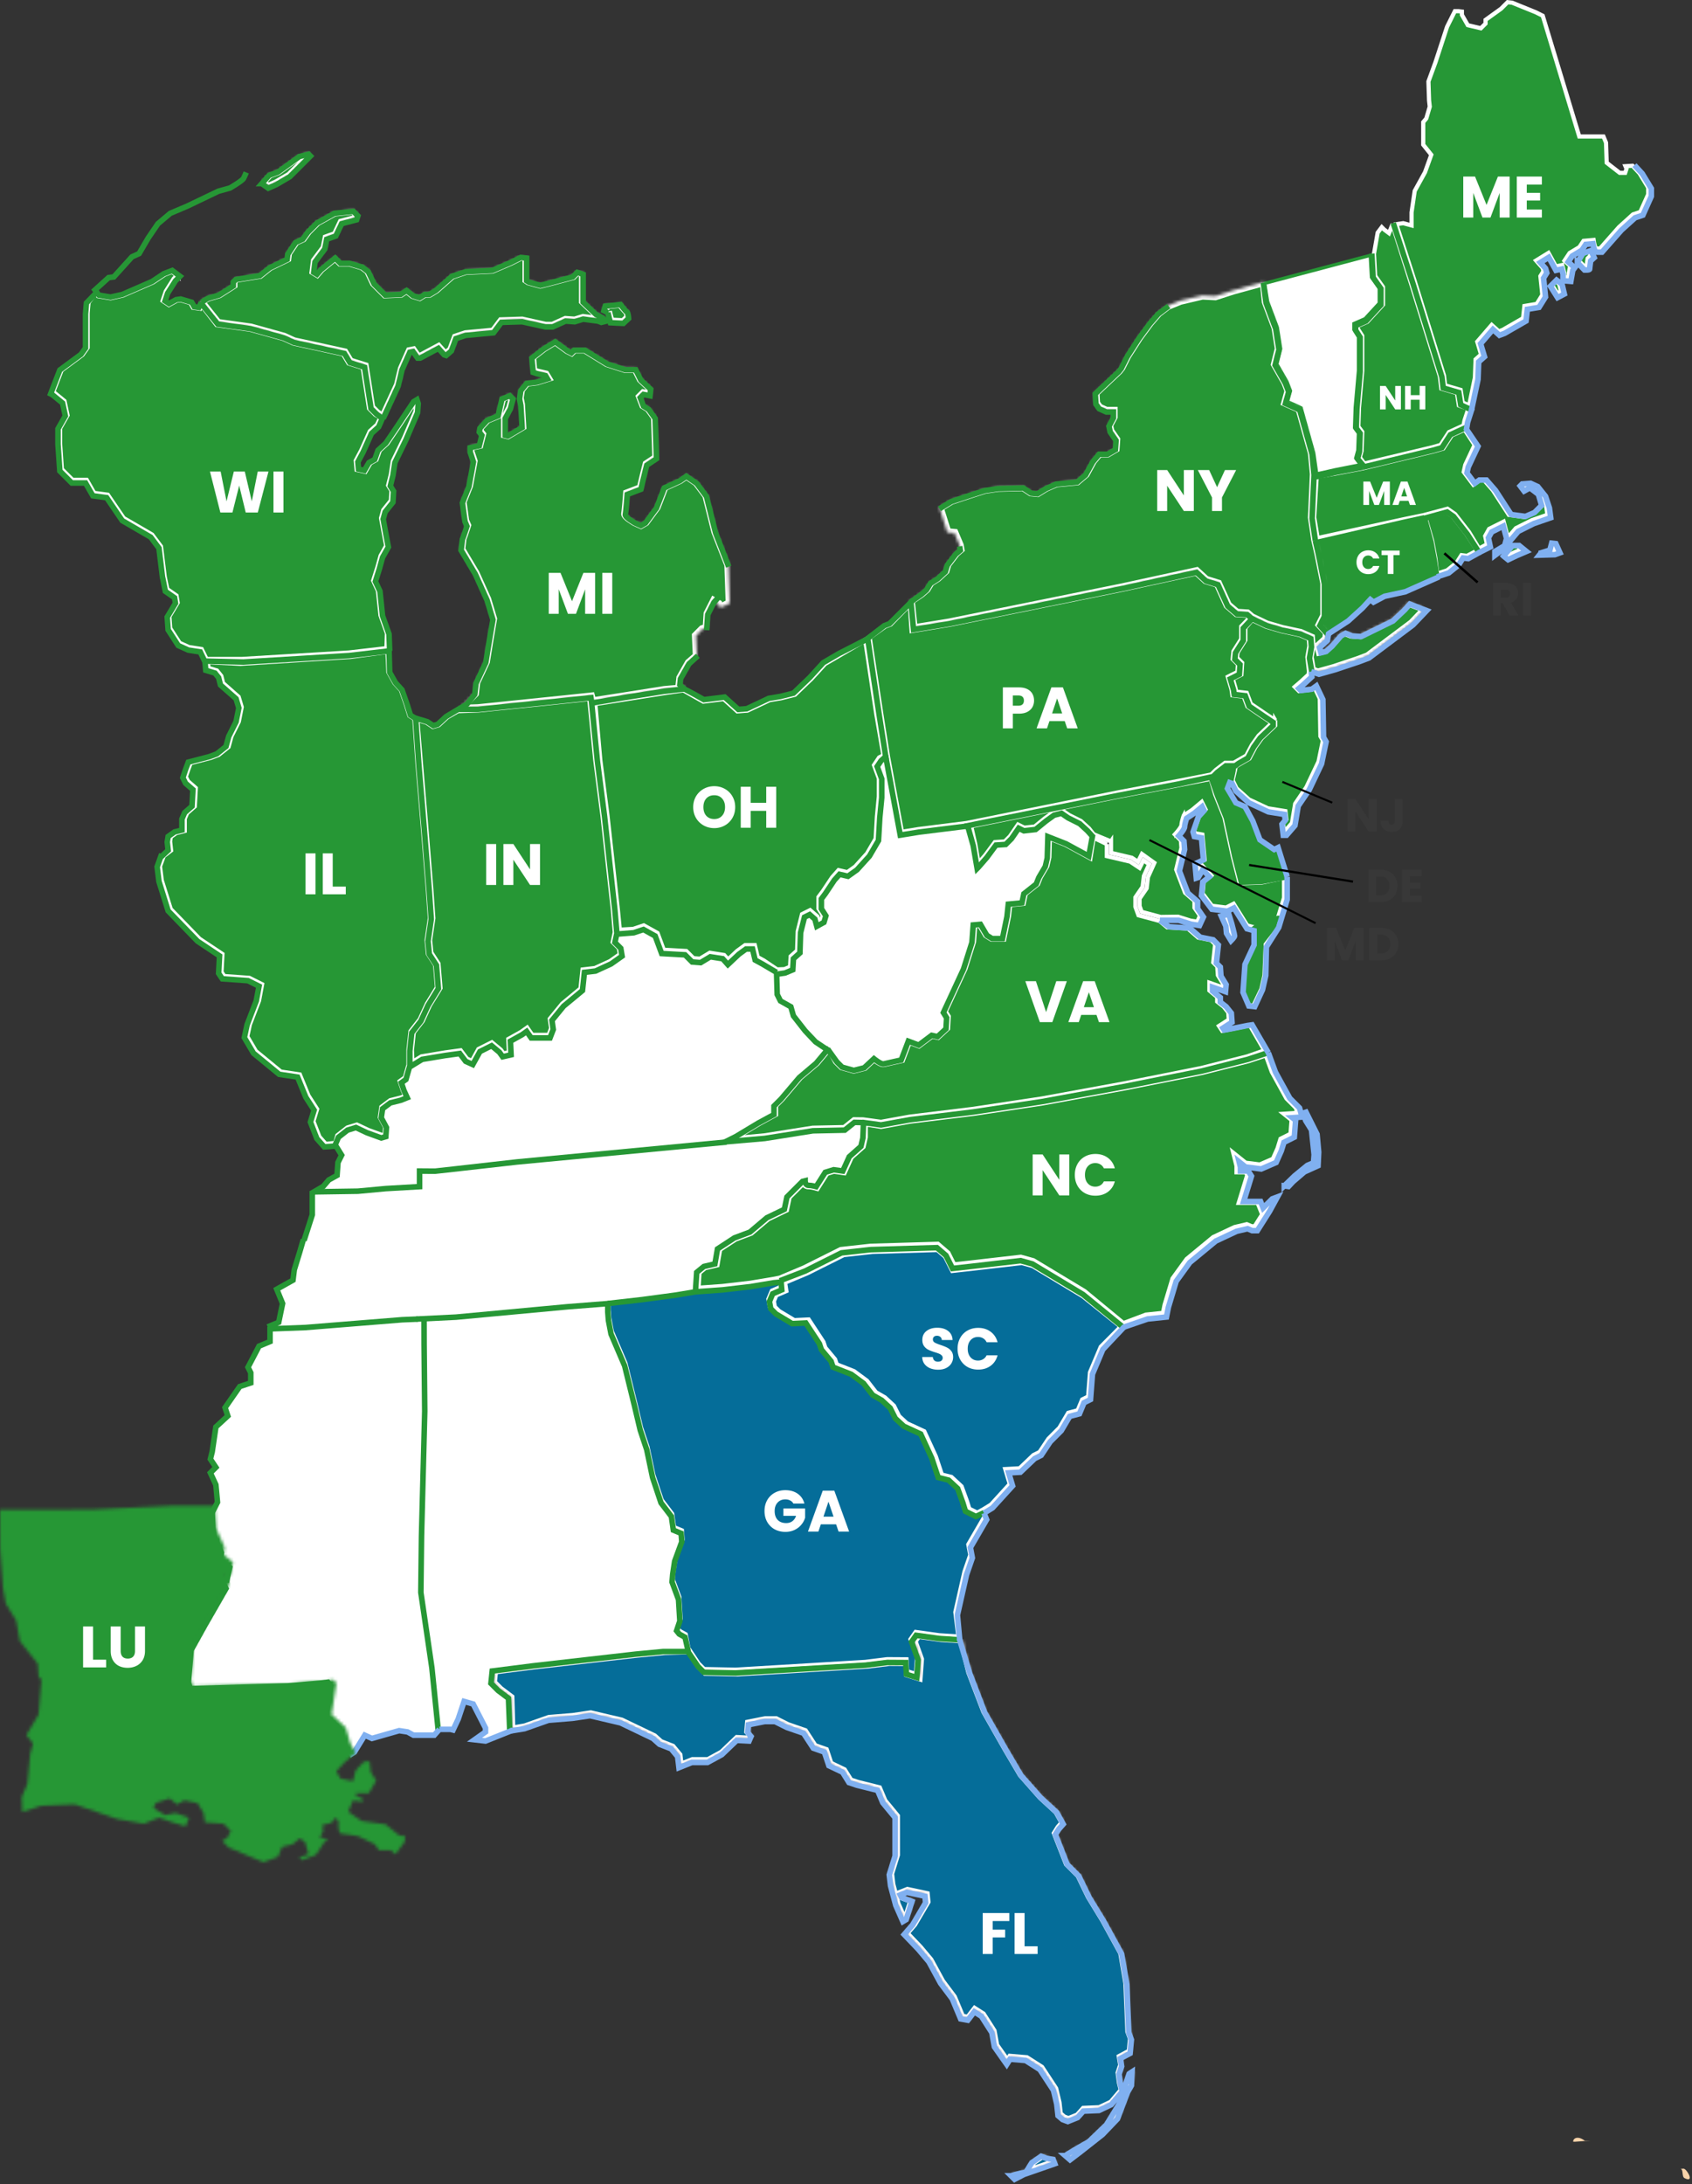 <?xml version="1.0" encoding="UTF-8"?>
<svg xmlns="http://www.w3.org/2000/svg" width="568" height="733" fill="none" viewBox="0 0 568 733">
  <rect x="0" y="0" width="568" height="733" fill="#333333" stroke="none"/>
  <mask id="a" fill="#fff">
    <path d="m322.948 550.109 2.816 11.057 5.027 13.132 7.191 12.638 5.012 8.499 6.537 7.409 5.448 5.012 2.179 3.922-1.525 1.743-1.09 1.743 3.923 10.024 3.922 3.923 3.487 7.191 4.794 7.844 6.101 11.114 1.743 10.241.654 16.126.872 2.397-.436 4.576-3.269 1.743.436 2.615-.872 2.615.436 3.268.654 2.615-3.705 4.358-4.14 1.962-5.23.217-1.961 2.179-3.268 1.308-1.744-.654-1.525-1.307-.436-3.923-1.089-4.576-4.576-6.973-4.794-3.05-5.23-.436-1.09 1.743-4.14-5.884-.872-4.793-3.486-5.448-2.397-1.526-2.179 2.833-2.397-.436-2.833-6.755-3.922-5.23-3.923-7.19-3.486-4.141-4.794-5.012 2.833-3.268 4.358-7.409-.218-2.179-6.102-1.308-2.179.872.436.872 3.487 1.307-1.962 6.101-1.089.654-2.397-5.448-1.743-6.537-.436-3.704 1.961-6.32v-12.856l-4.14-5.012-1.743-4.14-6.974-1.744-2.614-.871-2.18-3.487-4.576-2.179-1.525-4.576-3.704-1.307-3.269-5.012-5.666-1.961-3.922-1.962h-3.487l-5.447 1.09-.218 2.615 1.089 1.307-.653 1.526-4.141-.218-5.011 4.794-4.794 2.615h-5.23l-4.358 1.743-.436-3.704-2.179-2.615-3.923-1.526-2.179-1.961-10.895-5.23-10.242-2.397-5.883.872-8.063.654-8.063 2.832-4.689.827-.321-10.851-3.487-2.615-2.397-2.397.436-4.14 13.728-1.743 34.43-3.923 9.152-.871 8.281-.218 3.486 5.23 1.961 1.961 10.678.218 14.584-.872 28.998-1.743 7.34-.909 6.17.037.218 3.922 3.486 1.09.436-5.884-2.179-6.101 1.526-2.179 7.844 1.09 6.973.435Zm16.672 179.666 3.269-.872 1.743-.327 1.962-3.16 3.159-2.179 1.743.654 2.289.436.544 1.416-4.685 1.635-5.665 1.961-3.16 1.634-1.199-1.198Zm18.196-6.756 1.634 1.417 3.705-2.833 7.191-5.666 5.012-5.229 3.377-8.935 1.308-2.288.217-4.576-.98.654-1.308 3.813-1.961 6.211-4.358 7.082-5.883 5.665-4.577 2.615-3.377 2.07Z"></path>
  </mask>
  <path fill="#056D99" stroke="#FFFCFC" stroke-width="2.797" d="m322.948 550.109 2.816 11.057 5.027 13.132 7.191 12.638 5.012 8.499 6.537 7.409 5.448 5.012 2.179 3.922-1.525 1.743-1.09 1.743 3.923 10.024 3.922 3.923 3.487 7.191 4.794 7.844 6.101 11.114 1.743 10.241.654 16.126.872 2.397-.436 4.576-3.269 1.743.436 2.615-.872 2.615.436 3.268.654 2.615-3.705 4.358-4.14 1.962-5.23.217-1.961 2.179-3.268 1.308-1.744-.654-1.525-1.307-.436-3.923-1.089-4.576-4.576-6.973-4.794-3.05-5.23-.436-1.09 1.743-4.14-5.884-.872-4.793-3.486-5.448-2.397-1.526-2.179 2.833-2.397-.436-2.833-6.755-3.922-5.23-3.923-7.19-3.486-4.141-4.794-5.012 2.833-3.268 4.358-7.409-.218-2.179-6.102-1.308-2.179.872.436.872 3.487 1.307-1.962 6.101-1.089.654-2.397-5.448-1.743-6.537-.436-3.704 1.961-6.32v-12.856l-4.14-5.012-1.743-4.14-6.974-1.744-2.614-.871-2.18-3.487-4.576-2.179-1.525-4.576-3.704-1.307-3.269-5.012-5.666-1.961-3.922-1.962h-3.487l-5.447 1.09-.218 2.615 1.089 1.307-.653 1.526-4.141-.218-5.011 4.794-4.794 2.615h-5.23l-4.358 1.743-.436-3.704-2.179-2.615-3.923-1.526-2.179-1.961-10.895-5.23-10.242-2.397-5.883.872-8.063.654-8.063 2.832-4.689.827-.321-10.851-3.487-2.615-2.397-2.397.436-4.14 13.728-1.743 34.43-3.923 9.152-.871 8.281-.218 3.486 5.23 1.961 1.961 10.678.218 14.584-.872 28.998-1.743 7.34-.909 6.17.037.218 3.922 3.486 1.09.436-5.884-2.179-6.101 1.526-2.179 7.844 1.09 6.973.435Zm16.672 179.666 3.269-.872 1.743-.327 1.962-3.16 3.159-2.179 1.743.654 2.289.436.544 1.416-4.685 1.635-5.665 1.961-3.16 1.634-1.199-1.198Zm18.196-6.756 1.634 1.417 3.705-2.833 7.191-5.666 5.012-5.229 3.377-8.935 1.308-2.288.217-4.576-.98.654-1.308 3.813-1.961 6.211-4.358 7.082-5.883 5.665-4.577 2.615-3.377 2.07Z" mask="url(#a)"></path>
  <path fill="#056D99" stroke="#fff" stroke-width="1.667" d="m317.377 421.662 2.103 4.207.261.521.577-.065 5.884-.653.004-.001 16.835-1.943 3.653 1.015 16.855 10.155 12.857 10.331-6.654 6.702-.113.114-.064.149-3.486 8.281-.053.125-.01.134-.618 8.028-1.757.879-.279.139-.118.289-1.368 3.322-2.87.766-.329.088-.174.293-2.782 4.705-3.686 3.687-.045.068-2.929 4.392-1.98.991-.112.056-.091.086-4.573 4.364-3.614.201-1.056.058.303 1.014 1.171 3.905-6.356 6.973-2.724 1.676-1.985 1.083-2.778-1.389-.766-2.492-.006-.02-.007-.019-1.744-4.794-.068-.189-.148-.137-3.051-2.833-.157-.146-.208-.052-3.043-.761-2.033-6.103-.015-.043-.019-.042-3.704-8.062-.129-.279-.28-.129-5.545-2.561-2.626-2.424-1.674-3.348-.068-.136-.112-.104-2.833-2.615-.069-.064-.082-.047-2.909-1.662-2.949-3.791-.071-.091-.093-.068-4.139-3.051-.088-.066-.102-.04-5.74-2.255-.529-1.59-.05-.15-.101-.12-3.169-3.803-.602-1.811-.035-.103-.06-.091-4.576-6.972-.261-.399-.476.023-4.325.205-5.141-3.085-1.488-1.487-.344-1.898.864-2.075 2.74-1.174.594-.255-.099-.638-.337-2.191 7.682-3.233.025-.011.024-.012 12.069-6.035 9.623-1.069 21.872-.645 2.679 2.297Z"></path>
  <path fill="#fff" d="M314.949 459.67c-1.005 0-1.905-.163-2.702-.489-.796-.326-1.435-.809-1.918-1.449-.47-.639-.718-1.409-.744-2.31h3.563c.052.509.228.901.529 1.175.3.261.691.391 1.174.391.496 0 .888-.111 1.175-.333.287-.235.431-.554.431-.959 0-.339-.118-.62-.353-.842a2.613 2.613 0 0 0-.842-.548 12.698 12.698 0 0 0-1.409-.489c-.888-.274-1.612-.549-2.173-.823a4.01 4.01 0 0 1-1.449-1.213c-.405-.536-.607-1.234-.607-2.095 0-1.279.463-2.278 1.39-2.995.927-.731 2.134-1.097 3.622-1.097 1.514 0 2.734.366 3.661 1.097.926.717 1.422 1.722 1.488 3.014h-3.622c-.026-.443-.189-.789-.49-1.037-.3-.261-.685-.392-1.155-.392-.404 0-.73.111-.978.333-.248.209-.372.516-.372.92 0 .444.208.79.626 1.038.418.248 1.07.515 1.958.802.887.301 1.605.588 2.153.862a4.089 4.089 0 0 1 1.449 1.194c.405.522.607 1.194.607 2.017 0 .783-.202 1.494-.607 2.133-.392.64-.966 1.149-1.723 1.528-.757.378-1.651.567-2.682.567Zm6.504-7.028c0-1.357.294-2.565.881-3.622a6.23 6.23 0 0 1 2.448-2.486c1.057-.6 2.251-.901 3.582-.901 1.632 0 3.028.431 4.19 1.292 1.161.862 1.938 2.036 2.329 3.524h-3.68c-.274-.574-.666-1.011-1.175-1.311-.496-.301-1.063-.451-1.703-.451-1.031 0-1.866.359-2.506 1.077-.639.718-.959 1.677-.959 2.878s.32 2.16.959 2.878c.64.718 1.475 1.077 2.506 1.077.64 0 1.207-.15 1.703-.451.509-.3.901-.737 1.175-1.311h3.68c-.391 1.488-1.168 2.662-2.329 3.524-1.162.848-2.558 1.272-4.19 1.272-1.331 0-2.525-.294-3.582-.881a6.4 6.4 0 0 1-2.448-2.486c-.587-1.057-.881-2.265-.881-3.622Z"></path>
  <path fill="#056D99" stroke="#fff" d="m261.875 431.757-2.724 1.168-.186.08-.077.187-1.09 2.616-.057.135.027.146.435 2.397.028.154 1.854 1.853.043.044.053.031 5.448 3.269.13.078.151-.007 4.29-.206 4.383 6.68.635 1.901.029.089.061.073 3.208 3.85.624 1.871.074.223.218.085 6.041 2.373 4.029 2.969 3.01 3.87.061.078.085.048 3.001 1.715 2.724 2.513 1.744 3.488.067.063 2.833 2.614.058.054.072.033 5.497 2.537 3.615 7.866 2.172 6.516.087.261.266.066 3.36.839 2.869 2.665 1.698 4.667.869 2.822.062.204 3.678 1.839.232.115.227-.121 1.954-1.039.527 1.422-5.329 9.167-.093.161.034.183.629 3.354-1.917 5.542-.01.027-.006.026-3.051 13.511-.018.085.01.086.971 7.891-6.091-.388-7.824-1.087-.303-.042-.175.251-1.526 2.178-.147.212.087.244 2.142 6.002-.382 5.149-2.553-.798-.198-3.576-.027-.47-.47-.003-6.169-.037h-.033l-.032.004-7.325.906-28.982 1.743-14.562.871-10.458-.213-1.784-1.784-3.404-5.105-.852-4.477-.043-.229-.205-.114-1.875-1.041-.641-.801 1.004-3.011.03-.092-.005-.095-.436-7.192-.004-.074-.026-.069-2.141-5.781.207-2.487.645-4.293 2.379-6.487.038-.103-.009-.108-.218-2.832-.023-.306-.283-.118-2.353-.98-.613-4.294-.018-.129-.079-.104-3.438-4.512-2.795-8.386-1.957-9.346-.005-.028-.009-.028-2.174-6.521-1.954-8.253-.001-.005-3.269-13.292-.009-.04-.017-.037-4.554-10.626-.856-4.493-.215-2.785v-2.477l11.101-1.152h.007l.008-.001 11.331-1.526.008-.002.008-.001 6.511-1.085 9.131-.652.011-.001.012-.001 9.37-1.09.012-.002.012-.002 7.845-1.306.028-.005.026-.008 1.805-.513.149 2.109Z"></path>
  <path fill="#fff" d="m147.16 579.853-2.178-20.484-3.705-25.277.218-18.958 1.09-41.839-.218-22.444.222-8.653 10.455-.499 37.481-3.487 13.709-1.198-.199 2.941.218 2.833.872 4.576 4.576 10.678 3.268 13.292 1.961 8.281 2.179 6.537 1.962 9.37 2.832 8.499 3.487 4.576.654 4.576 2.615 1.089.218 2.833-2.397 6.537-.654 4.359-.218 2.614 2.179 5.884.436 7.191-1.09 3.269.872 1.089 1.961 1.09 1.09 4.794h-8.499l-9.152.871-34.43 3.923-13.728 1.743-.436 4.14 2.397 2.397 3.487 2.615.783 10.696-8.847 3.469-3.704-.436 3.704-2.615v-1.308l-4.14-8.062-3.051-.872-1.961 5.884-1.743 3.704-.872-.218h-3.704Z"></path>
  <path fill="#269735" stroke="#fff" stroke-width="1.667" d="m427.04 359.616.022.061.032.056 4.794 8.716.056.105 3.2 3.199.528 1.851-2.238.149-2.141.143 1.676 1.34.745.596-.366 4.756-3.064 1.532-.319.159-.106.341-.857 2.785-1.59 3.58-4.503 1.957-3.038-.405-.017-.002-1.722-.191-1.99-1.592-1.929-1.543.599 2.396.411 1.641v2.041h2.987l.643 1.028-2.503 8.135-.332 1.079h6.23l.661 1.655.47 1.173.894-.893 2.007-2.008-1.135 2.081-3.882 6.13h-1.113l-1.368-.586-.252-.108-.267.063-3.704.871-.085.021-.078.036-6.973 3.268-.096.045-.081.068-8.717 7.19-.082.069-.062.085-4.576 6.32-.083.114-.04.136-2.616 8.716-.01.038-.008.038-.534 2.665-5.707.592-.108.01-.101.038-7.495 2.823-13.034-10.749-.048-.039-.052-.032-16.997-10.242-.097-.058-.11-.031-3.922-1.09-.158-.042-.162.018-16.996 1.961-5.303.589-1.918-3.838-.076-.15-.128-.11-3.05-2.615-.245-.21-.323.01-22.226.653-.033.001-.035.004-9.805 1.09-.148.015-.134.068-12.178 6.088-8.18 3.444-2.08.415-7.812 1.303-9.323 1.084-8.187.586.347-5.222 1.968-1.61 3.518-.826.536-.127.094-.542.809-4.656 5.289-3.458 5.14-1.926.136-.051.11-.094 5.583-4.725 5.789-2.787.37-.177.084-.402.82-3.898 4.726-4.726c.098.244.251.526.503.761a1.72 1.72 0 0 0 1.198.462c.456 0 1.041.094 1.544.2.245.052.458.103.61.142l.219.058a.036.036 0 0 0 .011.003l.002.001.599.171.334-.525 2.884-4.536 2.361-.726 2.868.41.618.088.259-.568 2.105-4.634 3.79-3.368.2-.177.059-.26.654-2.832.021-.093v-4.456l5.136.826.14.023.141-.025 9.602-1.741 21.293-2.611.012-.001.012-.002 23.097-3.486.014-.002.013-.002 27.77-5.087.013-.003 25.835-5.154.021-.005.021-.005 15.472-3.923.028-.007.028-.01 5.859-1.937 2.028 5.572Zm13.917 20.755.15 1.657-.18-1.717.03.06Z"></path>
  <path fill="#fff" d="m243.477 382.864-69.949 6.755-21.243 2.397-6.229.691-5.214-.038v5.23l-11.332.654-9.37.872-14.956.071-.357 7.866-2.882 8.459-1.342 4.065-1.818 5.906-.435 3.486-5.448 3.051 1.96 4.794-1.306 5.883-2.07 2.288 11.004-.109 32.468-2.614 7.191-.218 10.896-.654 37.48-3.487 13.709-1.089 11.35-1.308 11.331-1.525 6.538-1.09.436-6.537 2.397-1.961 3.704-.872.872-5.012 5.665-3.704 5.23-1.961 5.666-4.794 5.883-2.833.872-4.14 5.23-5.23.871-.218s0 1.525 1.09 1.525c1.089 0 2.615.436 2.615.436l3.05-4.794 2.833-.871 3.051.435 2.179-4.794 3.922-3.486.654-2.833.238-5.3-3.071.07-3.268 2.615-10.678.218-16.169 2.562-13.248 1.143Z"></path>
  <path fill="#269735" stroke="#fff" stroke-width="1.108" d="m487.586 173.425 4.511 5.799 3.575 5.464-3.233 1.706-1.569-.196-.348-.044-.188.296-1.477 2.319-3.118 2.495-3.181 1.06-.574-4.988-.002-.019-.003-.018-1.089-5.884-.005-.026-.008-.026-2.133-7.412 6.942-1.857 1.9 1.331Z"></path>
  <path fill="#269735" d="m482.742 193.067-1.304-5.668-1.09-5.883-2.179-8.063-6.973 1.525-29.418 6.429.872 4.467 1.961 9.806v10.895l-1.525 3.051 2.47 2.843 6.679-4.585 4.794-4.358 2.615-2.833 1.09.872 3.704-1.961 6.973-1.526 11.331-5.011Z"></path>
  <path fill="#269735" stroke="#fff" stroke-width="1.398" d="m509.366 183.25 1.373 1.116-2.172.932-.011.005-.012.006-2.533 1.199-.631-.505 2.395-2.753h1.591Zm12.1-.666.914 2.031-.881.322-2.116.062.764-.241.367-.115.098-.372.462-1.73.392.043Zm-26.448-33.261-3.103 6.62-.033.07-.017.075-.435 1.961-.07.314.193.257 2.615 3.486.41.547.556-.397 1.344-.959h1.854l2.808 3.21 5.204 8.02.174.27.318.043 4.794.653.191.027.178-.077 3.051-1.307.124-.053 2.786-2.786-.117-.398-1.09-3.705-.065-.217-.179-.139-2.833-2.18-.338-.26h.003l2.081.945 2.432 3.04 1.249 3.744.35 2.636-5.125 1.774-.043.015-.041.02-5.229 2.616-.127.062-.092.107-2.771 3.232.054-.195.05-.181-.048-.182-1.09-4.139-.219-.833-.77.385-4.115 2.058-.106.188-1.089 1.962-.128.23.055.256.543 2.534-2.653 1.404-3.361-5.538-.02-.035-.025-.032-4.577-5.883-.064-.083-.086-.061-2.18-1.525-.266-.188-.315.085-7.728 2.067-6.832 1.41-.008.002-28.702 6.271-1.172-6.932.833-13.642 6.428-1.104v.001l.012-.003 9.153-1.743.016-.003.016-.004 23.534-5.666.015-.003.013-.004 3.051-.872.252-.072.143-.219 2.719-4.186 4.304-1.916 3.356 5.125Zm17.892 13.279-1.429.793-.578-.771.042-.042 2.319-.178-.354.198Z"></path>
  <path fill="#269736" stroke="#fff" stroke-width="1.398" d="m523.412 95.299.583 2.497-1.237.647-1.756-2.794 1.243-1.243 1.167.893Zm10.564-9.512-.822.747-.186.17-.036.248v.002l-.001.005-.002.02a38.286 38.286 0 0 0-.305 2.401 3.39 3.39 0 0 1-.242.024c-.183.012-.37.012-.52.01l-1.83-1.914 1.447-2.38 1.884-.68.613 1.347Zm-8.918 5.648-.021-.083-.435-1.744-.165-.66-.666.148-1.45.321-2.143-3.898-.355-.643-.625.385-2.833 1.743-.71.436.554.624 1.637 1.841.306 1.073-.923 1.48-.128.204.025.24.436 4.14.193 1.938-1.885 3.017-3.611.602-.522.087-.058.525-.397 3.569-6.835 3.936-1.292.485-1.863-1.677-.53-.477-.466.54-4.141 4.794-.251.29.111.367 1.178 3.931-1.627 1.447-.223.199-.011.298-.216 5.822-1.935 9.35-2.181-1.023-.596-3.774-.068-.438-.426-.124-4.786-1.397-.381-3.244-.008-.064-.019-.061-9.806-31.597-.002-.007-6.17-19.125 2.325-.33 1.905.516.882.24v-4.353l1.063-7.233 3.426-6.206.026-.049.019-.051 1.962-5.448.132-.368-.245-.305-2.462-3.078v-7.565l.928-1.112.093-.112.041-.138 1.09-3.704.039-.135-.016-.14-.215-1.935-.212-6.373 2.35-6.41.005-.011.003-.012 3.905-11.935L488.4 3.75h1.272l1.084.136v1.093l.092.162 1.743 3.05.15.265.297.07 3.704.87.379.09 1.57-1.57v-1.24l5.157-3.711.046-.033.04-.04 2.159-2.16 1.531.17 7.947 3.222 2.322 1.16 12.116 40.026.15.497h8.116l.861 2.067.214 6.408.01.328.259.202 3.922 3.05.189.147h1.833l.161-.478.217-.654.084-.252-.104-.244-.263-.61 2.381-.141 2.344 2.539 2.912 4.783v2.272l-2.647 5.901-2.323.775-.138.046-.11.099-4.576 4.14-.028.027-.027.03-6.328 7.171h-1.327a.936.936 0 0 1-.077-.11c-.117-.19-.233-.478-.336-.813a10.118 10.118 0 0 1-.304-1.311l-.001-.005v-.001l-.099-.649-.655.059-2.397.219-.333.03-.186.277-1.219 1.83-3.134 1.881-.135.081-.087.131-1.307 1.961-.336.503.449.405 1.704 1.534-.27.36-.1.133-.03.165-.542 3.075-1.338-.111v-1.621Z"></path>
  <path fill="#269735" stroke="#fff" stroke-width="1.398" d="m464.266 96.31-.128-.181-2.499-3.54-.406-7.358 1.247-7.154 1.377-1.834.773.773.04.03.872.653.729.548.339-.848.694-1.737.224.002 6.048 19.113v.001l9.786 31.532.43 3.644.054.46.444.129 4.804 1.4.585 3.703.064.41.39.139 2.786 1-1.255 3.79-.014.041-.008.043-.338 1.711-4.71 2.145-.186.085-.111.171-2.691 4.137-2.787.797-22.842 5.444-1.494-2.073.568-2.075.02-.078.003-.081.218-6.102.01-.247-.149-.197-1.16-1.547.209-6.265 1.088-12.409.003-.03v-11.783l-.109-.172-1.416-2.226v-.864l3.067-1.342.135-.059.099-.109 5.012-5.447.185-.201v-5.941Z"></path>
  <path fill="#fff" stroke="#269735" stroke-width="1.108" d="m460.396 92.857.009.159.092.13 2.514 3.56v5.057l-4.788 5.203-3.378 1.478-.332.145v2.049l.086.136 1.439 2.261v11.361l-1.088 12.399-.001.016-.001.014-.218 6.537-.005.196.116.155 1.189 1.587-.208 5.843-.636 2.334-.07.254.155.215 1.457 2.024-8.524 1.685-.008.002-.007.001-6.169 1.393-1.005-7.032-.005-.036-.01-.035-4.14-14.817-.066-.237-.22-.11-.872-.435-.011-.006-.011-.005-3.487-1.55.962-3.462.049-.176-.065-.171-1.089-2.833-.016-.039-.02-.037-3.377-5.908 1.254-5.014.027-.109-.018-.11-1.089-6.974-.008-.056-.021-.052-3.249-8.665-.996-6.087 35.46-9.404.399 7.166Z"></path>
  <mask id="b" fill="#fff">
    <path d="m420.2 207.229-1.525-1.307-3.487-.218-3.05-2.615-3.269-7.191-4.05-1.255-3.141-2.885-25.06 5.447-57.963 11.767-11.985 1.962-.995-9.331 3.607-2.435 1.744-1.525 1.307-2.179 2.397-1.526 2.615-2.397.654-2.179 2.832-3.704 1.526-1.308-.218-1.307-1.743-4.14-2.397-.218-2.615-8.281 3.922-2.397 5.884-1.961 5.447-1.743 4.358-.654 8.499-.218 2.615 1.744 2.179.217 2.833-1.743 3.486-1.525 6.973-.654 2.833-2.397 2.397-4.358 2.179-2.615h2.833l2.615-1.525.218-3.051-1.961-2.833-.436-1.961 1.525-2.833v-1.961h-2.397l-2.397-1.09-1.089-1.525-.218-3.486 7.844-7.409.872-1.09 1.961-3.922 3.923-6.102 3.704-5.012 2.833-3.268 3.255-2.461 4.154-1.679 7.409-1.744 4.358.218 6.101-1.96 10.198-2.793.7 6.713 3.269 8.716 1.089 6.973-1.307 5.23 3.486 6.101 1.09 2.833-1.09 3.922 3.923 1.744.872.435 4.14 14.818.653 6.973-.653 14.6 1.089 7.409 1.09 4.794 1.961 9.806v10.895l-1.525 3.051 2.479 2.686-.303 2.11-2.615 2.397.436 1.743 1.743-.436 1.961-1.743 3.051-3.487 1.525-.871 2.18.871 3.05.218 10.678-5.229 3.922-3.705 1.743-1.961 5.666 2.179-4.576 4.794-5.23 3.922-9.588 7.191-3.486 1.308-7.845 2.615-5.448 1.525-2.042-.718-.788-4.513.654-3.705-.218-2.833-3.487-1.525-6.101-1.307-5.23-1.526-5.012-2.397Z"></path>
  </mask>
  <path fill="#269735" stroke="#fff" stroke-width="2.797" d="m420.2 207.229-1.525-1.307-3.487-.218-3.05-2.615-3.269-7.191-4.05-1.255-3.141-2.885-25.06 5.447-57.963 11.767-11.985 1.962-.995-9.331 3.607-2.435 1.744-1.525 1.307-2.179 2.397-1.526 2.615-2.397.654-2.179 2.832-3.704 1.526-1.308-.218-1.307-1.743-4.14-2.397-.218-2.615-8.281 3.922-2.397 5.884-1.961 5.447-1.743 4.358-.654 8.499-.218 2.615 1.744 2.179.217 2.833-1.743 3.486-1.525 6.973-.654 2.833-2.397 2.397-4.358 2.179-2.615h2.833l2.615-1.525.218-3.051-1.961-2.833-.436-1.961 1.525-2.833v-1.961h-2.397l-2.397-1.09-1.089-1.525-.218-3.486 7.844-7.409.872-1.09 1.961-3.922 3.923-6.102 3.704-5.012 2.833-3.268 3.255-2.461 4.154-1.679 7.409-1.744 4.358.218 6.101-1.96 10.198-2.793.7 6.713 3.269 8.716 1.089 6.973-1.307 5.23 3.486 6.101 1.09 2.833-1.09 3.922 3.923 1.744.872.435 4.14 14.818.653 6.973-.653 14.6 1.089 7.409 1.09 4.794 1.961 9.806v10.895l-1.525 3.051 2.479 2.686-.303 2.11-2.615 2.397.436 1.743 1.743-.436 1.961-1.743 3.051-3.487 1.525-.871 2.18.871 3.05.218 10.678-5.229 3.922-3.705 1.743-1.961 5.666 2.179-4.576 4.794-5.23 3.922-9.588 7.191-3.486 1.308-7.845 2.615-5.448 1.525-2.042-.718-.788-4.513.654-3.705-.218-2.833-3.487-1.525-6.101-1.307-5.23-1.526-5.012-2.397Z" mask="url(#b)"></path>
  <path fill="#269735" stroke="#fff" stroke-width="1.398" d="m428.092 241.72-.312-.208-3.268-2.179-4.606-3.141-1.228-3.278-.151-.399-.423-.05-3.17-.373-.142-.992-.007-.05-.014-.049-.925-3.144 2.528-1.263.358-.179.027-.399.218-3.27.021-.316-.225-.224-1.509-1.51.17-1.686 2.526-3.999.108-.171v-4.082l2.313-2.669 4.531 2.167.051.025.055.016 5.23 1.525.024.007.025.006 6.031 1.291 3.037 1.329.18 2.327-.638 3.617-.017.1.01.1.512 4.571-.065 1.131-2.625 2.424-1.506 1.291-.573.491.533.534.654.653.239.24.337-.039 3.704-.436.179-.021.147-.105.845-.604 1.755 3.686.216 12.486.003.18.089.155.74 1.295-1.455 7.07-4.081 8.589-3.674 5.405-.086.127-.025.151-1.057 6.343-2.495 2.879h-.149l-.329-2.789.899-1.077.19-.229-.033-.296-.218-1.961-.058-.529-.526-.084-5.351-.857-6.356-2.965-4.178-3.761-1.304-2.679.765-3.271.002-.012.003-.011.265-1.331 1.37-.821-.001-.001 3.039-1.735.176-.101.095-.179 1.937-3.66 2.116-2.963 4.309-4.093.218-.207v-1.763Z"></path>
  <path fill="#269735" stroke="#fff" stroke-width="1.398" d="m404.347 195.158.116.107.15.047 3.75 1.161 3.139 6.905.064.142.118.1 3.05 2.614.178.153.234.014 3.289.206 1.023.722-2.592 2.683-.197.203v4.221l-2.507 3.969-.088.14-.016.164-.218 2.179-.033.33 1.753 1.753-.17 2.551-2.693 1.347-.522.262.165.561 1.076 3.662.286 2.002.534.063 3.281.385 1.158 3.089.078.207.183.125 4.793 3.268.007.004 2.957 1.972v.415l-4.14 3.933-.049.046-.039.055-2.179 3.051-.027.038-.022.041-1.866 3.524-2.875 1.644-1.363.779h-2.886l-.188.146-2.833 2.178-.033.026-.03.029-1.587 1.551-10.979 2.146-20.052 3.806-.009.002-51.103 10.328-16.067 2.022h-.012l-.013.002-5.568.903-4.689-25.29-2.272-14.473-3.859-25.369 5.241-3.753 1.658-.62.146-.055.108-.112 6.308-6.472.56 7.992.053.766.757-.124 11.985-1.961.013-.003.013-.002 57.964-11.767.01-.002 24.705-5.371 2.873 2.64Z"></path>
  <path fill="#269735" d="m412.791 261.271 1.092-2.834.327-1.744h-2.724l-2.832 2.179-1.962 1.962 1.962 5.665 3.05 7.627 2.833 13.075 2.179 8.498 6.755-.218 8.28-1.633-3.053-9.915-1.307.654-4.794-3.268-2.397-6.32-2.615-4.794-3.051-1.307-2.832-4.794 1.089-2.833Z"></path>
  <path fill="#269735" stroke="#fff" stroke-width="1.398" d="m412.452 309.636.003.012.031.118.111.423c.091.353.214.828.336 1.316.122.488.243.986.333 1.387.045.2.082.372.106.503.01.051.015.09.02.118-.015.028-.034.067-.065.115a4.802 4.802 0 0 1-.313.412l-.956-1.57-.203-2.234-.01-.117-.048-.107-1.185-2.623 1.057-.276.783 2.523Zm-39.493-27.26-.433-.178-5.387-2.219-1.521-1.926-.035-.044-.041-.038-2.615-2.397-.073-.066-3.966-1.984-2.176-1.495-.265-.181-.309.081-2.488.654-.126.033-.106.076-2.705 1.959-.016.012-.014.012-3.329 2.703-3.514.39-1.557-.779-.544-.271-.344.501-2.359 3.429-1.733 1.734-3.005.201-.324.021-.193.261-3.034 4.116-2.273 2.625-1.068-6.226-.003-.018-.004-.017-1.368-6.058 49.773-10.036.001.001 20.052-3.806.004-.001 10.562-2.064 1.557 5.316.01.032.013.032 3.028 7.572 2.821 13.018.002.012.004.013 2.179 8.498.14.544.56-.019 6.755-.217.062-.002.059-.013 7.435-1.565v6.663l-2.777 9.179-4.087 6.457-.104.164-.005.194-.217 9.519-1.057 4.653-2.373 5.14-1.056-.116-1.733-4.048.632-9.072 2.997-6.418.065-.141v-5.483l-.515-.141-2.133-.582-4.213-6.74-.337-.539-.569.284-1.991.995-4.727-.591-3.143-4.125.382-4.009 1.948-1.558.582-.466-.501-.55-2.179-2.397-.641-.706-.481.823-1.006 1.724-.264-2.904 2.386-1.101.446-.206-.043-.49-.654-7.409-.047-.531-.525-.095-1.969-.359-.255-.894 1.624-4.67 1.867-2.074.318-.354-.213-.427-.653-1.306-.395-.791-.678.566-2.585 2.152-2.585 1.726-.2.133-.075.227v.001l-.001.001a.008.008 0 0 0-.002.005.108.108 0 0 0-.006.019l-.022.066-.076.242c-.063.203-.147.484-.231.793-.16.587-.352 1.383-.352 1.927 0-.01 0 .03-.04.136a2.66 2.66 0 0 1-.177.366 8.85 8.85 0 0 1-.624.931 18.62 18.62 0 0 1-.649.813l-.214.249a2.26 2.26 0 0 1-.059.066l-.015.017-.003.004-.001.001-.443.493 2.029 2.029.189 2.464-1.716 7.084-.052.211.078.203 2.833 7.409.062.165.132.114 3.028 2.623v2.297l.125.179 1.733 2.504-.919 1.992-2.26-.347-4.089-1.291-.107-.034-.113.002-5.717.081-6.378-1.708-.705-1.939v-2.491l2.274-3.309.098-.142.02-.172.423-3.598 1.917-4.26.236-.522-.466-.333-3.051-2.18-.666-.475-.366.732-.954 1.905-1.955-1.302-.105-.071-.123-.029-6.87-1.617v-3.836Z"></path>
  <path fill="#fff" stroke="#fff" stroke-width="1.398" d="m296.692 260.929-.043-.117-1.403-3.807 1.074-1.611.73-.735 4.472 25.397.121.679.68-.11 6.222-1.01 16.131-2.01 1.356 6.031 1.305 7.607.227 1.332 1.41-1.409.016-.019 2.832-3.268.019-.022.016-.022 2.859-3.88 2.944-.195.262-.018.186-.185 1.961-1.961.045-.046.037-.053 2.052-2.985 1.199.599.185.093.205-.022 3.923-.437.204-.022.159-.13 3.469-2.819 2.587-1.874 2.05-.538 1.953 1.342.04.027.044.023 3.834 1.917 2.543 2.331 1.559 1.468-1.143 5.452-6.801-3.692-.038-.02-.04-.017-6.102-2.396-.924-.363-.03.993-.216 7.121-.615 2.663-2.124 3.61-.026.046-.02.049-.803 2.005-3.993 3.154-.198.155-.053.247-.547 2.549-4.065.388-.569.054-.06.569-.432 4.099-1.404 6.824h-2.716l-1.429-.894-2.091-3.555-.225-.382-.441.04-2.397.218-.591.053-.043.591-.43 5.803-2.796 8.815-6.735 14.558-.159.344.201.32.97 1.553-.188 3.201-2.357 2.176-1.603-.356-.315-.07-.256.193-4.052 3.038-3.128-1.171-.652-.246-.248.652-2.262 5.965-.426.092-1.819.399c-1.356.298-2.84.628-3.288.74.037-.009.024.005-.072-.016a2.059 2.059 0 0 1-.355-.125 7.362 7.362 0 0 1-.983-.555c-.336-.22-.649-.449-.88-.623-.114-.087-.207-.16-.271-.21a5.061 5.061 0 0 1-.073-.058l-.018-.014-.005-.004v-.001l-.473-.387-.447.417-3.137 2.928-3.131.782-3.568-.99-1.576-1.577-2.921-4.028-.079-.108-.113-.072-4.162-2.633-3.404-3.617-3.818-4.879-.834-2.919-.079-.277-.25-.14-3.301-1.858-.926-1.854-.289-6.23 2.238-.082.126-.005.117-.048 2.614-1.089.404-.169.026-.436.2-3.419 1.966-1.768.222-.2.009-.297.215-6.682 1.212-4.845 1.035-.517 1.233 1.078.597 2.193.234.854.776-.424 2.397-1.308.253-.137.082-.276.654-2.179.092-.306-.172-.27-1.416-2.225V301.6l1.168-1.557.011-.016.011-.015 3.026-4.54 1.432-1.612 2.43.561.307.071.256-.183 3.051-2.179.062-.044.05-.056 4.14-4.576.049-.054.037-.063 3.051-5.23.084-.145.01-.167.433-7.6.654-6.755.003-.033v-6.478Z"></path>
  <path fill="#269735" stroke="#fff" stroke-width="1.398" d="M371.562 283.281v4.038l.539.127 7.286 1.714 2.509 1.674.66.439.354-.709.941-1.882 1.919 1.369-1.726 3.837-.044.097-.013.108-.416 3.531-2.299 3.345-.123.179v3.173l.042.116.872 2.397.125.342.352.095 6.678 1.787 2.427 2 .174.144.226.014 6.735.421 3.308 2.894.141.123.182.036 4.151.831 1.357 1.357-.618 5.768-.035.333 1.359 1.36.199 2.79.012.171.09.145 1.621 2.635-.115 1.273-3.512-1.229-.931-.326v2.621l.252.209 2.363 1.97v1.54l.27.21 1.897 1.475 1.554 1.944.173 2.42-2.701 1.737-.598.385.395.59.435.655.256.384.455-.085 3.487-.654.007-.002 4.334-.867 1.044-.149 4.833 8.332-5.754 2.005-15.426 3.912-25.816 5.15-27.737 5.081-23.099 3.486-21.304 2.613-.02.003-.019.004-9.51 1.722-5.972-.817-.042-.006-.043-.001-2.852-.038-.251-.004-.196.156-3.083 2.466-10.441.215-.048.001-.047.007-16.143 2.557-9.746.91.38-.19.024-.012.023-.013 7.626-4.577 5.204-2.818.367-.198v-2.96l2.192-2.191.019-.021.019-.021 6.061-7.145 5.625-4.759.046-.04.039-.047 3.7-4.44 2.123 3.893.048.087 1.944 1.945.178.05 3.922 1.088.177.05.179-.045 3.487-.871.175-.044.132-.124 2.834-2.645c.238.178.547.403.883.623.368.24.786.487 1.183.663.199.088.41.166.619.212.202.044.456.072.711.008.424-.106 1.881-.431 3.249-.732.681-.15 1.335-.292 1.818-.397l.579-.127.16-.035.042-.009.011-.002.003-.001h.001l.371-.081.134-.355 2.149-5.668 2.835 1.064.358.134.307-.23 4.101-3.076 1.647.366.357.079.269-.248 2.833-2.614.207-.191.017-.282.217-3.705.014-.222-.118-.189-.89-1.423 6.597-14.256.019-.04.013-.043 2.832-8.933.026-.078.005-.082.392-5.293 1.366-.124 1.954 3.323.087.147.146.091 1.743 1.09.17.105h4.257l.115-.557 1.525-7.409.007-.034.003-.034.376-3.572 4.007-.381.511-.049.107-.501.6-2.804 3.943-3.113.147-.116.069-.173.852-2.133 2.153-3.656.053-.093.025-.104.654-2.833.016-.067.002-.069.187-6.198 5.141 2.019 7.585 4.119.869.471.155-.976.943-5.938 4.423 2.126Z"></path>
  <path fill="#fff" d="m278.185 352.268-4.204 4.229-5.665 4.794-6.102 7.191-2.397 2.397v2.832l-5.229 2.833-7.627 4.576-3.521 1.895-69.915 6.604-21.242 2.397-6.229.691-5.215-.038v5.23l-11.331.654-9.37.872-14.06.277 1.355-1.676 2.938-2.375 2.774-1.541.308-4.314 1.233-2.465-2.166-3.423 1.081-2.57 3.05-2.397 2.833-.871 3.705 1.743 4.794 1.743 1.525-.436.218-3.05-1.743-3.269.435-3.051 2.615-1.961 3.487-.872 2.179-.871-1.09-2.397-.871-2.615 1.525-1.09 1.417-4.467 4.031-2.288 7.845-1.307 4.794-.654 1.961 2.615 2.397 1.089 2.397-4.358 3.922-1.961 2.615 2.179 1.09 1.526 2.832-.654-.218-4.576 3.923-2.179 1.525-1.09 1.525 2.179h6.32l1.089-2.833-.435-3.05 3.922-4.794 6.319-5.23.654-6.102 3.704-.435 5.23-2.397 3.705-2.615-.436-2.615-1.961-1.961.762-2.942 5.557-.327 3.269-1.09 3.922 2.18 2.179 5.883 7.845.436 2.397 2.397 2.833.218 3.268-1.961 4.141.653 1.743 1.962 3.704-3.487 2.397-1.743h2.179l.872 3.704 2.397 1.308 4.794 2.832.218 7.409 1.089 2.179 3.487 1.962.872 3.05 3.922 5.012 3.486 3.705 4.422 2.962Z"></path>
  <path fill="#269735" stroke="#fff" stroke-width="1.667" d="m294.301 239.604.001.008.002.009 2.401 13.896-1.317.698-.187.098-.117.176-1.308 1.961-.234.353.146.398 1.474 3.999v6.132l-.649 6.715-.002.016-.001.017-.425 7.427-2.906 4.981-4.023 4.446-2.672 1.908-2.464-.569-.483-.111-.328.369-1.744 1.961-.038.044-.032.048-3.041 4.561-1.291 1.72-.167.223v3.789l.131.205 1.32 2.074-.446 1.487-1.17.637-.376-1.379-.066-.242-.188-.166-1.745-1.525-.42-.368-2.245 1.122-.342.172-1.422 5.687-.003.089-.207 6.4-1.914 1.724-.255.228-.02.342-.188 3.185-1.994.83-2.52.094-4.459-3.007-.033-.023-.034-.018-2.071-1.13-.786-3.341-.151-.642h-3.11l-.219.159-2.398 1.743-.043.031-.038.036-3.08 2.898-1.173-1.32-.198-.222-.295-.047-4.14-.653-.299-.048-.26.156-3.041 1.824-2.26-.174-2.179-2.178-.225-.226-.318-.018-7.3-.405-1.988-5.371-.108-.289-.269-.15-3.922-2.179-.322-.179-.347.116-3.166 1.055-4.646.273-.683-6.938-.001-.01-3.487-31.596-.001-.008-.001-.007-2.393-18.499-1.675-18.935 9.689-1.513h.002l13.729-2.179-.001-.001 6.301-.906 2.963 1.681.002.001 3.487 1.961.239.135.273-.034 6.593-.824 4.293 3.883.266.242.357-.028 2.833-.218.153-.012.138-.065 7.304-3.438 3.81-.634.033-.006.032-.008 4.358-1.089.215-.054.161-.153 5.447-5.231.019-.018.019-.021 4.489-4.918 5.121-2.986.001-.001 8.528-4.994 3.74 24.881Z"></path>
  <mask id="c" fill="#fff">
    <path d="m87.882 61.285 2.465-2.773 2.928-1.079 7.242-5.239 3.081-.77.617.616-6.934 6.934-4.469 2.62-2.773 1.232-2.157-1.54Zm116.157 43.307.872 3.378 4.358.218 1.743-1.635s-.108-1.961-.544-2.179c-.436-.218-2.179-2.506-2.179-2.506l-2.942.327-2.179.218-.436 1.525 1.307.654Zm40.528 84.987-4.358-11.113-3.051-12.203-3.269-4.358-3.486-2.397-2.179 1.525-5.23 2.397-2.615 6.755-3.704 5.012-1.526.872-1.961-.872s-3.486-1.961-3.268-2.833c.218-.871.653-6.755.653-6.755l4.576-1.743 1.09-4.576.872-3.487 3.268-2.179-.436-13.51-2.179-3.051-1.743-1.089-1.09-2.833 1.09-1.09 2.179.436.218-2.179-3.269-3.051-1.743-3.486h-3.486l-6.102-1.961-7.409-4.576h-3.704l-.872.871-1.307-.654-4.14-3.05-3.923 2.397-3.922 3.05.436 4.794 1.307.436 2.833.654.654 1.09-3.487 1.089-3.486.436-1.962 2.397-.435 2.833.435 2.179.436 7.409-4.794 2.832-.871-.217v-5.666l1.743-3.269.871-3.268-1.089-1.09-2.615 1.09-1.307 5.665-3.705 1.526-2.397 2.615-.218 1.307.872 1.09-.872 3.486-3.05.654v1.525l1.089 3.269-1.525 8.28-2.179 5.448.871 6.319.654 1.526-1.09 3.268-.435 1.09-.436 3.704 4.794 8.063 3.922 8.716 1.961 6.537-1.089 6.32-1.308 8.062-3.268 6.974-.436 3.704-4.156 4.193-1.002 1.036 6.249-.218 29.635-3.051 8.281-.872.436 1.635 10.459-1.635 13.729-2.179 7.03-.621-1.802-1.557.218-1.961 2.833-5.012 2.696-2.342-.299-6.81 2.152-2.153 1.47-.462.3-4.794 2.07-4.086 1.416.818.218.871 1.09.218 2.615-1.307-.436-12.857ZM67.31 101.195l2.495-1.394 3.704-1.09 4.794-3.05v-1.308l.872-.871 8.062-1.308 3.269-2.615 5.883-2.833.218-1.743 2.615-3.922 2.397-1.09 1.743-2.397 3.051-3.05 5.884-3.27 6.319-.653 1.525 1.526-.435 1.307-5.012 1.308-1.961 4.14-3.051 1.09-.654 3.268-3.269 4.358-.435 3.487 1.089.653 1.308-1.525 4.794-3.922 1.743 1.743h3.051l4.358 1.307 1.961 1.526 1.961 4.14 3.705 3.704 5.229-.218 1.962-1.307 2.179 1.743 2.179.654 1.743-1.09h1.525l2.179-1.307 5.448-4.794 4.576-1.525 8.934-.436 6.102-2.615 3.486-1.743 1.962.218v7.626l.653.436 3.923 1.09 2.615-.654 8.28-2.179 1.525-1.525 1.962.653v9.37l4.358 4.141 1.743.871 1.743 1.308-1.743.436-1.09-.436-5.011-.654-2.833.872-3.051-.218-4.358 1.961h-2.397l-7.845-1.743-6.973.218-2.615 3.486-9.37.872-3.268 1.089-1.526 4.14-1.743 1.526-.654-.218-1.961-2.179-6.101 3.268h-.872l-1.525-2.179-1.09.218-2.615 5.884-1.307 5.448-5.053 10.966-2.198-1.547-1.849-1.849-2.157-13.868-4.931-1.541-1.849-3.082-16.95-3.698-3.39-1.54-11.093-3.082-11.094-1.541-5.778-7.242Z"></path>
  </mask>
  <path fill="#269735" stroke="#FFFCFC" stroke-width="2.8" d="m87.882 61.285 2.465-2.773 2.928-1.079 7.242-5.239 3.081-.77.617.616-6.934 6.934-4.469 2.62-2.773 1.232-2.157-1.54Zm116.157 43.307.872 3.378 4.358.218 1.743-1.635s-.108-1.961-.544-2.179c-.436-.218-2.179-2.506-2.179-2.506l-2.942.327-2.179.218-.436 1.525 1.307.654Zm40.528 84.987-4.358-11.113-3.051-12.203-3.269-4.358-3.486-2.397-2.179 1.525-5.23 2.397-2.615 6.755-3.704 5.012-1.526.872-1.961-.872s-3.486-1.961-3.268-2.833c.218-.871.653-6.755.653-6.755l4.576-1.743 1.09-4.576.872-3.487 3.268-2.179-.436-13.51-2.179-3.051-1.743-1.089-1.09-2.833 1.09-1.09 2.179.436.218-2.179-3.269-3.051-1.743-3.486h-3.486l-6.102-1.961-7.409-4.576h-3.704l-.872.871-1.307-.654-4.14-3.05-3.923 2.397-3.922 3.05.436 4.794 1.307.436 2.833.654.654 1.09-3.487 1.089-3.486.436-1.962 2.397-.435 2.833.435 2.179.436 7.409-4.794 2.832-.871-.217v-5.666l1.743-3.269.871-3.268-1.089-1.09-2.615 1.09-1.307 5.665-3.705 1.526-2.397 2.615-.218 1.307.872 1.09-.872 3.486-3.05.654v1.525l1.089 3.269-1.525 8.28-2.179 5.448.871 6.319.654 1.526-1.09 3.268-.435 1.09-.436 3.704 4.794 8.063 3.922 8.716 1.961 6.537-1.089 6.32-1.308 8.062-3.268 6.974-.436 3.704-4.156 4.193-1.002 1.036 6.249-.218 29.635-3.051 8.281-.872.436 1.635 10.459-1.635 13.729-2.179 7.03-.621-1.802-1.557.218-1.961 2.833-5.012 2.696-2.342-.299-6.81 2.152-2.153 1.47-.462.3-4.794 2.07-4.086 1.416.818.218.871 1.09.218 2.615-1.307-.436-12.857ZM67.31 101.195l2.495-1.394 3.704-1.09 4.794-3.05v-1.308l.872-.871 8.062-1.308 3.269-2.615 5.883-2.833.218-1.743 2.615-3.922 2.397-1.09 1.743-2.397 3.051-3.05 5.884-3.27 6.319-.653 1.525 1.526-.435 1.307-5.012 1.308-1.961 4.14-3.051 1.09-.654 3.268-3.269 4.358-.435 3.487 1.089.653 1.308-1.525 4.794-3.922 1.743 1.743h3.051l4.358 1.307 1.961 1.526 1.961 4.14 3.705 3.704 5.229-.218 1.962-1.307 2.179 1.743 2.179.654 1.743-1.09h1.525l2.179-1.307 5.448-4.794 4.576-1.525 8.934-.436 6.102-2.615 3.486-1.743 1.962.218v7.626l.653.436 3.923 1.09 2.615-.654 8.28-2.179 1.525-1.525 1.962.653v9.37l4.358 4.141 1.743.871 1.743 1.308-1.743.436-1.09-.436-5.011-.654-2.833.872-3.051-.218-4.358 1.961h-2.397l-7.845-1.743-6.973.218-2.615 3.486-9.37.872-3.268 1.089-1.526 4.14-1.743 1.526-.654-.218-1.961-2.179-6.101 3.268h-.872l-1.525-2.179-1.09.218-2.615 5.884-1.307 5.448-5.053 10.966-2.198-1.547-1.849-1.849-2.157-13.868-4.931-1.541-1.849-3.082-16.95-3.698-3.39-1.54-11.093-3.082-11.094-1.541-5.778-7.242Z" mask="url(#c)"></path>
  <path fill="#fff" d="m146.985 580.123-1.566 1.693h-6.973l-1.961-1.09-2.833-.435-9.152 2.614-2.397-1.089-3.487 5.666-1.486 1.048-1.515-3.353-1.541-5.239-4.622-4.315 1.541-10.169-.925-1.233-2.465.308-11.094.925-32.666.924-.616-2.157.924-10.786 4.623-8.32 7.088-12.327-1.233-2.774h1.54l.925-4.314-3.082-2.465.309-2.466-2.774-6.163-.385-7.204 1.849-3.582-.54-5.855-1.848-4.006 1.849-1.849-1.85-2.774.617-2.465 1.233-8.321 4.006-3.698-.925-2.773 4.931-7.088 3.698-1.233v-3.39l-.925-1.849 3.699-7.088 3.697-1.541.145-4.599 11.694-.104 32.469-2.615 7.398-.308.011 8.588.218 22.445-1.09 41.838-.218 18.958 3.705 25.278 2 20.752Z"></path>
  <path fill="#269735" stroke="#fff" stroke-width="1.4" d="M197.891 235.409h.001l1.962 19.829.001.022 2.396 18.508v.001l3.486 31.596.643 7.504-.631 2.95-.08.372 2.071 2.072.327 1.96-3.294 2.325-5.067 2.322-3.597.425-.554.065-.06.555-.623 5.818-6.1 5.049-.052.043-.043.053-3.922 4.794-.195.238.044.304.409 2.87-.851 2.215h-5.474l-1.317-1.881-.405-.579-.575.411-1.492 1.064-3.889 2.163-.38.211.02.433.191 3.992-1.809.417-.817-1.144-.052-.074-.069-.057-2.615-2.179-.352-.294-.409.205-3.923 1.961-.194.098-.106.191-2.085 3.79-1.643-.747-1.854-2.471-.247-.33-.407.056-4.794.653-.011.001-.01.002-7.844 1.308-.134.022-.116.071-2.909 1.776-.166-3.986.627-5.856 2.929-3.763.05-.065.034-.073 2.378-5.191 3.466-5.629.12-.197-.02-.229-.653-7.844-.015-.176-.095-.146-2.306-3.565-.41-4.101 1.078-7.324.011-.075-.005-.076-.654-9.37v-.007l-1.744-21.573-.001-.003-1.743-20.701-1.224-14.784 3.059.887 1.872 1.247.27.179.31-.089 1.526-.435.16-.046.123-.113 2.776-2.564 3.592-2.051 6.691-.212.025-.001.024-.002 29.636-3.051.001-.001 7.609-.801.119.828Z"></path>
  <path fill="#269735" stroke="#fff" stroke-width="1.398" d="m130.372 225.429.007.167.082.145 1.961 3.488.039.068.054.058 2.082 2.291 1.689 4.856v.001l1.09 3.486.077.247.22.138 1.441.899 1.066 15.334.001.01 1.743 20.701 1.743 21.571.647 9.288-1.078 7.333-.012.086.008.086.436 4.357.018.169.091.142 2.301 3.558.62 7.44-3.365 5.47-.022.036-.018.04-2.365 5.156-2.999 3.857-.122.157-.022.199-.653 6.101-.004.037v4.949l-1.215 4.25-1.325.947-.421.3.164.49.871 2.615.012.034.015.035.786 1.729-1.453.582-3.579.895-.113.085-2.615 1.96-.232.174-.041.287-.435 3.051-.032.227.107.201 1.649 3.091-.17 2.361-.837.239-4.56-1.659-3.666-1.725-.245-.116-.258.08-2.833.871-.124.04-.102.08-3.051 2.396-.18.142-.061.219-.647 2.31-3.17.361-2.138-2.406-2.025-5.205 1.161-3.772.096-.311-.176-.273-2.74-4.263-2.748-6.718-.151-.368-.392-.059-5.973-.896-8.385-6.888-2.88-4.896.857-3.996 3.062-7.959.023-.06.012-.062.924-4.931.097-.519-.472-.236-3.698-1.849-.124-.062-.138-.01-8.287-.592-.915-1.371.296-5.623.022-.398-7.667-5.112-9.693-9.996-3.012-9.641-.59-4.701 1.259-3.424 2.151-1.65.314-.24-.044-.392-.297-2.675.244-1.47 1.813-1.296 2.337-.583.53-.132v-4.101l.804-1.879 2.347-2.052.222-.194.015-.293.309-5.548.018-.34-.255-.225-2.364-2.067-.733-1.467.834-2.498.788-2.101 6.737-1.758.035-.009.034-.013 2.465-.925.105-.039.087-.069 3.082-2.466.178-.141.06-.22.904-3.322 2.436-4.87.042-.084.019-.092.923-4.622.035-.171-.05-.167-.925-3.082-.057-.192-.15-.131-5.076-4.48-.563-2.254-.037-.147-.096-.119-1.232-1.541-.137-.171-.209-.063-2.632-.789-.185-1.926 10.903.539.04.002.038-.002 36.672-2.311.025-.002.023-.003 12.59-1.669.283 6.636Z"></path>
  <path fill="#269735" stroke="#fff" stroke-width="1.4" d="m59.367 92.468-.954.955-.055.055-.042.066-2.615 4.14-.045.073-.027.08-.871 2.615-.17.507.445.297 1.308.871.352.235.372-.203 2.283-1.246 1.252-.179 3.288.966.732 1.281.17.298.339.048 1.525.218.535.077.21-.499.248-.591 4.885 6.333.175.227.283.039 11.044 1.533 11 3.055 3.341 1.519.068.032.073.015 16.653 3.634 1.694 2.822.137.229.254.079 4.515 1.41 2.09 13.438.036.226 2.08 2.08.086.047 1.62.899-1.14 2.372-2.295 2.087-.108.099-.06.133-2.82 6.29-1.736 3.255-.097.184.018.209.218 2.397.047.509.498.111 1.962.435.499.112.257-.442 1.429-2.45 1.793-.995.231-.128.088-.249 1.031-2.888 2.487-2.279.061-.055.046-.067 3.704-5.448.004-.005 5.576-8.366.208-.125.115.346-.199 2.794-3.869 9.027-3.697 7.615-.047.096-.016.106-.65 4.33-.863 3.448-.072.289.158.252.971 1.553-.191 3.26-2.476 3.096-.091.112-.038.141-.653 2.396-.042.153.028.157.872 4.794.001.005.823 4.326-1.835 3.263-.041.074-.024.082-1.082 3.899-1.308 4.14-.082.259.116.247 1.475 3.164.86 8.163.008.084.029.079 2.134 5.975-.169 4.951-12.643 1.468-35.84 2.155h-11.92l-1.464-2.998-.16-.328-.362-.055-3.912-.604-3.116-1.415-3.18-4.916-.28-3.915 2.662-4.432.132-.22-.042-.255-.309-1.849-.048-.29-.241-.168-2.854-1.998-.864-4.175-1.227-9.98-.023-.186-.112-.149-2.774-3.698-.085-.114-.123-.071-9.416-5.469-5.149-7.571-.176-.259-.31-.041-4.28-.571-2.293-4.014-.202-.352h-4.738l-3.616-3.616-.597-8.662v-5.018l2.373-4.153.133-.232-.056-.262-.925-4.314-.05-.24-.19-.156-3.39-2.773-.061-.05-.07-.034-.048-.024 2.781-7.23 6.924-5.117.089-.066.064-.089 1.541-2.158.13-.182v-11.593l.29-3.475 2.275-3.047.753.673.152.136.2.033 3.922.655.135.022.133-.03 3.921-.871.066-.015.062-.027 10.024-4.358.057-.025.052-.034 3.856-2.572 2.4-.923 1.66 1.244Z"></path>
  <path fill="#fff" d="m358.136 329.286-4.875 13.743h-4.19l-4.874-13.743h3.563l3.406 10.376 3.426-10.376h3.544Zm9.954 11.316h-5.129l-.822 2.427h-3.505l4.973-13.743h3.876l4.973 13.743h-3.544l-.822-2.427Zm-.861-2.584-1.703-5.032-1.684 5.032h3.387Zm-8.274 63.156h-3.348l-5.599-8.477v8.477h-3.348v-13.743h3.348l5.599 8.516v-8.516h3.348v13.743Zm1.859-6.891c0-1.358.293-2.565.881-3.622a6.228 6.228 0 0 1 2.447-2.486c1.057-.601 2.251-.901 3.582-.901 1.632 0 3.028.431 4.19 1.292 1.161.861 1.938 2.036 2.33 3.524h-3.681c-.274-.574-.666-1.012-1.175-1.312-.496-.3-1.063-.45-1.703-.45-1.031 0-1.866.359-2.506 1.077-.639.718-.959 1.677-.959 2.878 0 1.2.32 2.16.959 2.877.64.718 1.475 1.077 2.506 1.077.64 0 1.207-.15 1.703-.45.509-.3.901-.737 1.175-1.312h3.681c-.392 1.488-1.169 2.663-2.33 3.524-1.162.849-2.558 1.273-4.19 1.273-1.331 0-2.525-.294-3.582-.881a6.4 6.4 0 0 1-2.447-2.487c-.588-1.057-.881-2.264-.881-3.621Zm-13.685-159.166c0 .796-.183 1.527-.548 2.192-.366.653-.927 1.182-1.684 1.586-.757.405-1.696.607-2.819.607h-2.075v4.934h-3.348v-13.744h5.423c1.096 0 2.023.19 2.78.568.757.379 1.325.901 1.703 1.566.379.666.568 1.429.568 2.291Zm-5.305 1.723c.639 0 1.116-.151 1.429-.451.313-.3.47-.724.47-1.272s-.157-.973-.47-1.273c-.313-.3-.79-.45-1.429-.45h-1.821v3.446h1.821Zm15.603 5.168h-5.129l-.822 2.428h-3.505l4.973-13.744h3.876l4.973 13.744h-3.544l-.822-2.428Zm-.861-2.584-1.703-5.032-1.684 5.032h3.387ZM239.774 277.92c-1.292 0-2.48-.3-3.563-.9a6.86 6.86 0 0 1-2.565-2.506c-.626-1.083-.939-2.297-.939-3.642 0-1.344.313-2.551.939-3.621a6.844 6.844 0 0 1 2.565-2.506c1.083-.601 2.271-.901 3.563-.901 1.292 0 2.473.3 3.543.901a6.518 6.518 0 0 1 2.546 2.506c.626 1.07.939 2.277.939 3.621 0 1.345-.313 2.559-.939 3.642a6.71 6.71 0 0 1-2.546 2.506c-1.07.6-2.251.9-3.543.9Zm0-3.054c1.096 0 1.971-.365 2.623-1.096.666-.731.999-1.697.999-2.898 0-1.213-.333-2.179-.999-2.897-.652-.731-1.527-1.096-2.623-1.096-1.109 0-1.997.359-2.663 1.076-.652.718-.978 1.691-.978 2.917 0 1.214.326 2.187.978 2.917.666.718 1.554 1.077 2.663 1.077Zm20.794-10.826v13.743h-3.348v-5.658h-5.208v5.658h-3.347V264.04h3.347v5.384h5.208v-5.384h3.348Zm246.21-204.783V73h-3.348v-8.242L500.356 73h-2.701l-3.093-8.262V73h-3.348V59.257h3.954l3.857 9.514 3.818-9.514h3.935Zm5.755 2.682v2.78h4.483v2.584h-4.483v3.015h5.07V73h-8.418V59.257h8.418v2.682h-5.07ZM199.778 192.257V206h-3.348v-8.242L193.356 206h-2.701l-3.093-8.262V206h-3.348v-13.743h3.954l3.857 9.514 3.818-9.514h3.935Zm5.755 0V206h-3.348v-13.743h3.348Zm-38.971 91V297h-3.348v-13.743h3.348ZM181.282 297h-3.348l-5.599-8.477V297h-3.347v-13.743h3.347l5.599 8.516v-8.516h3.348V297ZM400.76 171.492h-3.347l-5.6-8.477v8.477h-3.347v-13.743h3.347l5.6 8.516v-8.516h3.347v13.743Zm14.212-13.743-4.757 9.201v4.542h-3.348v-4.542l-4.757-9.201h3.798l2.663 5.756 2.643-5.756h3.758Zm55.309-20.36h-1.913l-3.2-4.844v4.844h-1.913v-7.854h1.913l3.2 4.867v-4.867h1.913v7.854Zm8.188-7.854v7.854h-1.913v-3.233h-2.976v3.233h-1.913v-7.854h1.913v3.077h2.976v-3.077h1.913Zm-11.897 32.077v7.853h-1.913v-4.71l-1.757 4.71h-1.543l-1.768-4.721v4.721h-1.913v-7.853h2.26l2.204 5.436 2.181-5.436h2.249Zm6.264 6.466h-2.931l-.47 1.387h-2.002l2.841-7.853h2.215l2.842 7.853h-2.025l-.47-1.387Zm-.492-1.477-.973-2.875-.963 2.875h1.936Zm-16.971 22.088c0-.776.168-1.465.503-2.069a3.556 3.556 0 0 1 1.399-1.421c.604-.343 1.286-.515 2.047-.515.932 0 1.73.246 2.394.739.664.492 1.108 1.163 1.331 2.013h-2.103a1.68 1.68 0 0 0-.671-.749 1.838 1.838 0 0 0-.973-.258c-.589 0-1.067.205-1.432.616-.366.41-.548.958-.548 1.644 0 .686.182 1.234.548 1.645.365.41.843.615 1.432.615.365 0 .69-.086.973-.257.291-.172.515-.422.671-.75h2.103c-.223.85-.667 1.522-1.331 2.014-.664.485-1.462.727-2.394.727-.761 0-1.443-.168-2.047-.504a3.658 3.658 0 0 1-1.399-1.42c-.335-.604-.503-1.294-.503-2.07Zm14.495-3.915v1.532h-2.08v6.321h-1.913v-6.321h-2.081v-1.532h6.074Z"></path>
  <path fill="#383838" d="m506.731 206.541-2.264-4.11h-.636v4.11h-2.653v-10.889h4.452c.858 0 1.588.15 2.187.45.61.3 1.065.713 1.365 1.241.3.517.45 1.096.45 1.737 0 .724-.207 1.37-.62 1.939-.404.569-1.003.972-1.8 1.21l2.513 4.312h-2.994Zm-2.9-5.987h1.644c.486 0 .848-.119 1.086-.357.248-.238.372-.574.372-1.008 0-.414-.124-.74-.372-.977-.238-.238-.6-.357-1.086-.357h-1.644v2.699Zm10.119-4.902v10.889h-2.653v-10.889h2.653Zm-51.843 83.409h-2.652l-4.437-6.717v6.717h-2.652v-10.889h2.652l4.437 6.747v-6.747h2.652v10.889Zm8.748-10.889v7.414c0 1.148-.326 2.032-.978 2.652-.641.621-1.509.931-2.605.931-1.148 0-2.069-.326-2.761-.977-.693-.652-1.04-1.577-1.04-2.777h2.637c0 .455.093.802.279 1.04.187.227.455.341.807.341.321 0 .569-.103.745-.31.175-.207.263-.507.263-.9v-7.414h2.653Zm-7.435 23.709c1.148 0 2.151.227 3.009.682a4.81 4.81 0 0 1 1.986 1.924c.475.816.713 1.763.713 2.838 0 1.065-.238 2.011-.713 2.839a4.798 4.798 0 0 1-2.001 1.923c-.859.455-1.856.683-2.994.683h-4.079v-10.889h4.079Zm-.171 8.593c1.003 0 1.784-.274 2.343-.822.558-.548.837-1.324.837-2.327s-.279-1.784-.837-2.342c-.559-.558-1.34-.838-2.343-.838h-1.256v6.329h1.256Zm10.014-6.468v2.202h3.552v2.048h-3.552v2.388h4.017v2.126h-6.67v-10.889h6.67v2.125h-4.017Zm-15.536 17.4v10.889h-2.653v-6.53l-2.435 6.53h-2.141l-2.45-6.546v6.546h-2.653v-10.889h3.134l3.055 7.539 3.025-7.539h3.118Zm5.987 0c1.147 0 2.15.228 3.009.683a4.81 4.81 0 0 1 1.985 1.923c.476.817.714 1.763.714 2.838 0 1.066-.238 2.012-.714 2.839a4.786 4.786 0 0 1-2.001 1.923c-.858.455-1.856.683-2.993.683h-4.08v-10.889h4.08Zm-.171 8.593c1.003 0 1.784-.274 2.342-.822.558-.548.838-1.323.838-2.327 0-1.003-.28-1.783-.838-2.342-.558-.558-1.339-.837-2.342-.837h-1.257v6.328h1.257Z"></path>
  <path fill="#269735" fill-rule="evenodd" d="m419.525 336.627-1.765-3.901.523-10.132 3.312-5.753-.174-5.579 7.844-2.963-.871 2.963-4.184 5.405-.425 10.59-.992 4.402-2.418 5.077-.85-.109Z" clip-rule="evenodd"></path>
  <path stroke="#269735" stroke-width="1.748" d="m420.612 311.93 1.699-1.343 3.281-1.182 2.437-.879.994-.358.678.062"></path>
  <path stroke="#269735" stroke-width="1.865" d="m54.597 194.137-1.233-10.17-2.773-3.698-9.554-5.547-5.239-7.704-4.622-.617-2.466-4.314h-4.622l-4.006-4.006-.617-8.937v-5.239l2.466-4.314-.925-4.315-3.39-2.773-.616-.308 3.082-8.013 7.088-5.239 1.54-2.157v-11.402l.309-3.698 3.852-4.006m34.439 3.851 5.778 7.242 11.094 1.541 11.094 3.082 3.39 1.541 16.949 3.698 1.849 3.081 4.931 1.541 2.157 13.868 1.849 1.849 2.157 1.618m-73.964 53.236.924 4.623 3.082 2.157.308 1.849-2.773 4.622.308 4.315 3.39 5.239 3.39 1.54 4.006.617L69 222.488m-.228-.618 12.944.308 35.439-2.157 13.251-1.541"></path>
  <path stroke="#269735" stroke-width="1.865" d="m68.769 221.641.308 3.312 3.082.925 1.232 1.541.616 2.465 5.24 4.623.924 3.081-.925 4.623-2.465 4.931-.924 3.389-3.082 2.466-2.466.924-7.087 1.849-.925 2.466-.924 2.773.924 1.849 2.466 2.157-.309 5.547-2.465 2.158-.924 2.157v3.698l-2.466.616-2.157 1.541-.308 1.849.308 2.774-2.465 2.311m48.079 128.659 2.773-8.629v-8.012"></path>
  <path stroke="#269735" stroke-width="1.865" d="m104.442 400.532 4.084-2.388 1.849-2.157 2.773-1.541.308-4.315 1.233-2.465-2.157-3.467"></path>
  <path stroke="#269735" stroke-width="1.865" d="m113.148 384.584-4.314.308-2.466-2.774-2.157-5.547 1.233-4.006-2.774-4.314-2.773-6.78-6.163-.924-8.63-7.088-3.08-5.239.924-4.315 3.081-8.012.925-4.931-3.698-1.849-8.629-.616-1.233-1.849.309-5.855-7.396-4.931-9.862-10.17-3.082-9.861-.616-4.931 1.54-4.314m16.952 220.957.308 7.396 2.774 6.163-.309 2.466 3.082 2.465-.924 4.314h-1.541l1.233 2.774-7.088 12.327-4.623 8.32-.924 10.786.616 2.157 32.666-.924 11.094-.925 2.465-.308.925 1.233-1.541 10.169 4.622 4.315 1.541 5.239 1.772 3.313"></path>
  <path stroke="#269735" stroke-width="1.865" d="m71.082 507.928 1.926-3.775-.539-5.855-1.849-4.006 1.85-1.849-1.85-2.774.617-2.465 1.232-8.321 4.006-3.698-.924-2.773 4.93-7.088 3.699-1.233v-3.39l-.925-1.849 3.698-7.087 3.698-1.541v-4.931m48.884-204.17 1.09 15.689 1.743 20.702 1.743 21.573.654 9.37-1.089 7.409.435 4.358 2.397 3.704.654 7.845-3.486 5.666-2.397 5.229-3.051 3.923-.654 6.101v5.012m-.001-.001-1.307 4.576-1.526 1.09.872 2.615 1.09 2.397-2.18.871-3.486.872-2.615 1.961-.436 3.051 1.744 3.268-.218 3.051-1.526.436-4.794-1.743-3.704-1.744-2.833.872-3.051 2.397-1.089 2.615m25.276-26.367 3.922-2.397 7.845-1.307 4.794-.654 1.961 2.615 2.397 1.09 2.397-4.359 3.923-1.961 2.614 2.179 1.09 1.526 2.833-.654-.218-4.576 3.922-2.179 1.526-1.09 1.525 2.179h6.319l1.09-2.833-.436-3.05 3.922-4.794 6.32-5.23.654-6.101 3.704-.436 5.23-2.397 3.704-2.615-.436-2.615-1.961-1.961.654-3.051m.002-.001-.653-7.627-3.487-31.596-2.397-18.522-1.961-19.83m0 0-.218-1.526-8.28.872-29.636 3.051h-6.319m-52.298 177.915-1.232 4.235-1.818 5.906-.436 3.486-5.448 3.051 1.961 4.794-1.307 6.319-3.705 1.526m1.088.653 11.55-.436 32.468-2.615 5.23-.217m2.156-.616.022 9.115.218 22.445-1.09 41.838-.218 18.958 3.705 25.277 2.155 21.215"></path>
  <path stroke="#269735" stroke-width="1.865" d="m139.754 442.687 13.292-.654 37.481-3.486 13.908-1.09m-5.411-201.565 10.242-1.743 13.728-2.179 7.09-.808m-22.781 82.307 5.447-.436 3.269-1.09 3.922 2.179 2.179 5.884 7.845.436 2.397 2.397 2.833.218 3.269-1.961 4.14.653 1.743 1.961 3.705-3.486 2.397-1.743h2.179l.871 3.704 2.397 1.308 4.794 2.832m0-.001.218 7.409 1.09 2.179 3.486 1.961.872 3.051 3.922 5.012 3.487 3.704 4.422 2.963"></path>
  <path stroke="#269735" stroke-width="1.865" d="m278.344 351.602-4.359 5.229-5.665 4.794-6.102 7.191-2.397 2.397v2.833l-5.229 2.833-7.627 4.576-3.944 1.972"></path>
  <path stroke="#269735" stroke-width="1.865" d="m243.869 383.273-70.339 6.681-21.242 2.397-6.23.691-5.214-.037v5.229l-11.331.654-9.37.872-14.6.218m65.586 180.865-.436-10.896-3.486-2.615-2.397-2.397.435-4.14 13.729-1.743 34.429-3.923 9.152-.871h8.499m.002-.001-1.09-4.794-1.961-1.089-.872-1.09 1.09-3.269-.436-7.191-2.179-5.883.218-2.615.654-4.358 2.397-6.537-.218-2.833-2.615-1.09-.654-4.576-3.486-4.576-2.833-8.498-1.961-9.37-2.179-6.538-1.962-8.28-3.268-13.293-4.576-10.677-.872-4.576-.218-2.833v-3.051"></path>
  <path stroke="#269735" stroke-width="1.865" d="m230.619 553.82 3.705 5.448 1.961 1.961 10.677.218 14.585-.871 28.997-1.744 7.341-.909 6.169.038.218 3.922 3.487 1.09.436-5.884-2.179-6.101 1.525-2.179 7.845 1.089 6.973.436M204.035 437.458l11.549-1.308 11.332-1.525 6.537-1.09m-.002.001 9.152-.654 9.37-1.089 7.845-1.308 2.397-.217m.002 0 .218 2.614-3.051 1.308-1.089 2.615.436 2.397 1.743 1.743 5.448 3.269 4.576-.218 4.576 6.973.654 1.961 3.268 3.922.654 1.962 6.101 2.397 4.141 3.05 3.05 3.923 3.051 1.743 2.833 2.615 1.743 3.486 2.833 2.615 5.666 2.615 3.704 8.063 2.179 6.537 3.487.872 3.05 2.832 1.744 4.794.871 2.833 3.487 1.744 2.833-1.308m-68.64-77.793 8.499-3.269 12.202-6.101 9.806-1.09 22.227-.653 3.051 2.615 2.179 4.358 5.883-.654 16.997-1.961 3.923 1.089 16.997 10.242 13.741 11.217m-143.837-12.09.436-6.537 2.397-1.961 3.705-.872.871-5.012 5.666-3.704 5.23-1.961 5.665-4.794 5.884-2.833.871-4.14 5.23-5.23.872-.218s0 1.525 1.089 1.525c1.09 0 2.615.436 2.615.436l3.051-4.794 2.833-.871 3.05.435 2.179-4.794 3.923-3.486.654-2.833.217-5.448"></path>
  <path stroke="#269735" stroke-width="1.865" d="m243.478 383.199 13.248-1.142 16.169-2.562 10.678-.218 3.268-2.615 3.091.077m-.478-.078 6.32.872 9.618-1.743 21.324-2.615 23.099-3.487 27.771-5.086 25.834-5.155 15.472-3.923 6.627-2.192m-147.702-1.293 3.141 4.358 1.744 1.743 3.922 1.09 3.486-.872 3.269-3.051s2.397 1.962 3.269 1.744c.871-.218 5.883-1.308 5.883-1.308l2.397-6.319 3.487 1.307 4.358-3.268 1.961.435 2.833-2.614.218-3.705-1.09-1.743 6.756-14.6 2.832-8.934.436-5.884 2.397-.218 2.179 3.705 1.743 1.089h3.487l1.525-7.409.436-4.14 4.576-.436.654-3.05 4.14-3.269.872-2.179 2.179-3.705.654-2.832.218-7.191 6.101 2.397 7.627 4.14 1.307-7.191"></path>
  <path stroke="#269735" stroke-width="1.865" d="m367.031 281-1.961-2.179-2.615-2.397-3.922-1.961-2.217-1.524-2.487.654-2.705 1.959-3.487 2.833-3.922.436-1.743-.872-2.397 3.487-1.962 1.961-3.268.218-3.051 4.14-2.833 3.269-.436.435-1.307-7.626-1.961-6.973"></path>
  <path stroke="#269735" stroke-width="1.865" d="m325.221 277.167-16.766 2.089-6.242 1.013-4.938-26.726"></path>
  <path stroke="#269735" stroke-width="1.865" d="m297.737 253.543-1.961 1.743-1.308 1.961 1.526 4.141v6.319l-.654 6.755-.436 7.627-3.051 5.23-4.14 4.576-3.051 2.179-2.832-.654-1.744 1.961-3.05 4.577-1.308 1.743v3.268l1.526 2.397-.654 2.179-2.397 1.308-.654-2.397-1.743-1.525-1.743.871-1.308 5.23-.218 6.755-2.179 1.961-.218 3.705-2.615 1.089-3.05.436"></path>
  <path stroke="#269735" stroke-width="1.865" d="m291.202 213.717 3.922 26.098 2.397 15.254m8.252-53.312.899 9.511 11.984-1.961 57.964-11.767 25.06-5.448 3.141 2.886 4.05 1.254 3.268 7.191 3.051 2.615 3.487.218 1.743 1.525"></path>
  <path stroke="#269735" stroke-width="1.865" d="m420.202 207.564 5.012 2.397 5.23 1.526 6.101 1.307 3.487 1.526.218 2.832-.654 3.705.821 4.897"></path>
  <path stroke="#269735" stroke-width="1.865" d="m420.638 207.346-3.269 3.486v4.14l-2.615 4.141-.218 2.179 1.743 1.743-.218 3.269-3.05 1.525 1.089 3.705.218 1.525 3.705.436 1.307 3.486 4.794 3.269 3.269 2.179v1.09l-4.358 4.14-2.18 3.051-1.961 3.704-3.05 1.743-1.526 1.09m-.218-.218-.218 1.744-.768 3.539"></path>
  <path stroke="#269735" stroke-width="1.865" d="M414.319 257.029h-2.833l-2.832 2.179-1.962 1.962m0 0 1.962 5.666 3.05 7.626 2.833 13.075 2.179 8.498 6.755-.218 8.281-1.525m-24.608-33.649-11.413 2.449-20.052 3.806-51.789 10.396m121.849-64.373-2.655-2.961 1.525-3.051v-10.895l-1.961-9.806-1.089-4.794m.001.001-1.089-7.409.653-14.6m-.001-.001-.654-6.973-4.14-14.818-.872-.435-3.922-1.744 1.089-3.922-1.089-2.833-3.487-6.101 1.308-5.23-1.09-6.973-3.268-8.717-.872-6.755m36.39-9.804.436 8.062 2.615 3.705v5.447l-5.012 5.448-3.487 1.525v1.526l1.526 2.397v11.549l-1.09 12.421-.218 6.537 1.308 1.743-.218 6.102-.654 2.397 2.179 2.615m-16.342 3.486 6.755-1.526 9.152-1.743m-.002 0 23.534-5.665 3.051-.872 2.833-4.358 5.5-2.525m1.359-5.91-3.372-1.589-.654-4.14-5.23-1.526-.436-3.704-9.806-31.597-6.537-20.048m-25.712 107.211 29.2-6.756 6.973-1.525"></path>
  <path stroke="#269735" stroke-width="1.865" d="m478.164 173.787 2.179 8.063 1.09 5.883.871 5.666"></path>
  <path stroke="#269735" stroke-width="1.865" d="m477.949 174.005 7.845-2.179 2.179 1.526 4.576 5.883 3.922 6.102"></path>
  <path stroke="#80B0F0" stroke-width="1.865" d="m171.257 580.93 4.805-.782 8.062-2.833 8.063-.653 5.883-.872 10.242 2.397 10.896 5.23 2.179 1.961 3.922 1.525 2.179 2.615.436 3.705 4.358-1.744h5.23l4.794-2.614 5.012-4.794 4.14.217.654-1.525-1.09-1.307.218-2.615 5.448-1.09h3.486l3.923 1.961 5.665 1.962 3.269 5.011 3.704 1.308 1.526 4.576 4.576 2.179 2.179 3.487 2.615.871 6.973 1.744 1.743 4.14 4.14 5.012v12.856l-1.961 6.32.436 3.704 1.743 6.537 2.397 5.448 1.09-.654 1.961-6.101-3.487-1.308-.435-.871 2.179-.872 6.101 1.308.218 2.179-4.358 7.408-2.833 3.269 4.794 5.012 3.487 4.14 3.922 7.191 3.922 5.23 2.833 6.755 2.397.436 2.179-2.833 2.397 1.526 3.487 5.447.871 4.794 4.14 5.884 1.09-1.744 5.23.436 4.794 3.051 4.576 6.973 1.089 4.576.436 3.923 1.526 1.307 1.743.654 3.268-1.308 1.962-2.179 5.229-.218 4.141-1.961 3.704-4.358-.654-2.615-.435-3.269.871-2.615-.436-2.614 3.269-1.744.436-4.576-.872-2.397-.653-16.125-1.744-10.242-6.101-11.113-4.794-7.845-3.487-7.191-3.922-3.922-3.922-10.024 1.089-1.743 1.526-1.743-2.18-3.923-5.447-5.012-6.538-7.408-5.011-8.499-7.191-12.638-5.028-13.132-3.497-11.688m35.549 173.541 1.634 1.417 3.705-2.833 7.191-5.666 5.012-5.23 3.377-8.934 1.308-2.288.218-4.576-.981.654-1.307 3.813-1.962 6.21-4.358 7.082-5.883 5.666-4.576 2.615-3.378 2.07Zm-18.195 6.755 3.268-.871 1.744-.327 1.961-3.16 3.159-2.179 1.744.654 2.288.436.545 1.416-4.685 1.634-5.666 1.962-3.16 1.634-1.198-1.199Zm154.598-592.6 2.179-10.242.218-5.883 1.961-1.743-1.307-4.358 4.14-4.794 2.179 1.961 1.744-.654 7.191-4.14.435-3.923 3.923-.653 2.179-3.487-.218-2.179-.436-4.14 1.09-1.743-.436-1.526-1.743-1.961 2.832-1.743 2.397 4.358 1.962-.436.435 1.743v2.18l2.615.217.654-3.704.654-.872-2.179-1.96 1.307-1.962 3.269-1.961 1.307-1.961 2.397-.218s.436 2.832 1.308 2.832h1.743l6.537-7.408 4.576-4.14 2.615-.872 2.833-6.32V63.27l-3.051-5.011-2.615-2.833M529.51 88.109l2.397 2.506s1.743.109 1.743-.327.327-2.724.327-2.724l1.198-1.09-1.089-2.396-2.724.98-1.852 3.051Zm-9.043 7.954 2.07-2.07 1.852 1.416.763 3.269-2.288 1.198-2.397-3.813Z"></path>
  <path stroke="#80B0F0" stroke-width="1.865" d="m492.247 144.333.436-2.615 1.525-4.794"></path>
  <path stroke="#80B0F0" stroke-width="1.865" d="m496.385 185.516 3.922-1.961-.654-3.051 1.09-1.961 3.922-1.961 1.09 4.14-.654 2.397-3.269 1.961v1.308l2.615-1.961 5.23-6.102 5.23-2.615 5.665-1.961-.435-3.269-1.308-3.922-2.615-3.268-2.397-1.09-2.833.218-.653.654 1.307 1.743 1.961-1.09 2.833 2.179 1.09 3.705-2.397 2.397-3.051 1.307-4.794-.653-5.23-8.063-3.051-3.487h-2.397l-1.525 1.09-2.615-3.487.436-1.961 3.269-6.973-4.141-6.101m25.333 41.851 2.928-.925.616-2.311 1.387.154 1.387 3.082-1.695.616-5.239.154.616-.77Zm-12.634 1.078 3.081-3.544h2.157l2.466 2.003-3.236 1.387-2.928 1.387-1.54-1.233Zm-182.537 363.89-.782-8.483 3.051-13.51 1.961-5.666-.654-3.486 5.448-9.37-.872-2.179m0 0 2.833-1.743 6.755-7.409-1.308-4.358 3.923-.218 4.794-4.576 2.179-1.09 3.05-4.576 3.705-3.704 2.833-4.794 3.268-.872 1.526-3.704 2.179-1.09.654-8.498 3.486-8.281 7.191-7.626"></path>
  <path stroke="#80B0F0" stroke-width="1.865" d="m376.974 445.482 8.28-2.833 6.319-.654.654-3.268 2.615-8.717 4.576-6.319 8.717-7.191 6.973-3.269 3.704-.871 1.525.653h1.744l4.14-6.537 2.615-4.794-1.743.654-3.051 3.051-.872-2.179h-5.665l2.614-8.499-1.089-1.743h-2.615v-1.308l-.436-1.743 2.179 1.743 1.961.218 3.269.436 5.012-2.179 1.743-3.922.872-2.833 3.486-1.743.436-5.666-1.089-.872 3.268-.217-.871-3.051-3.269-3.269-4.794-8.716-2.397-6.537m5.343 44.669 3.486-3.378 4.25-3.486 2.07-.872.218-2.724-.872-8.28-1.961-3.16-.872-2.506.981-.327 3.704 7.409.545 5.993-.218 4.576-4.576 2.07-3.813 3.269-1.526 1.634-1.416-.218Zm-5.347-44.669-5.447-9.37-1.526.218-4.358.871-3.486.654-.436-.654 3.05-1.961-.217-3.051-1.744-2.179-1.961-1.525v-1.525l-2.615-2.179v-1.308l4.358 1.525.218-2.397-1.743-2.832-.218-3.051-1.307-1.308.653-6.101-1.743-1.743-4.358-.872-3.487-3.051-6.973-.435-3.05-2.179"></path>
  <path stroke="#80B0F0" stroke-width="1.865" d="M389.391 308.853h6.319l4.14 1.307 2.833.436 1.307-2.833-1.961-2.833v-2.397l-3.268-2.832-2.833-7.409 1.743-7.191-.218-2.833-1.743-1.743s1.961-2.179 1.961-3.051c0-.872.654-2.833.654-2.833l2.615-1.743 2.615-2.179.653 1.307-1.961 2.179-1.743 5.012.436 1.526 2.397.435.653 7.409-2.832 1.308.435 4.794.654-.218 1.526-2.615 2.179 2.397-2.179 1.743-.436 4.576 3.486 4.576 5.23.654 2.179-1.09 4.358 6.973 2.397.654v4.794l-3.05 6.537-.654 9.37 1.961 4.577 1.961.217 2.615-5.665 1.09-4.794.218-9.588 4.14-6.537 2.833-9.37v-7.627m-22.114 13.181 1.525 3.378.218 2.397 1.526 2.506s1.198-1.199 1.198-1.635c0-.435-.98-4.14-.98-4.14l-.981-3.16-2.506.654Zm72.45-113.855 3.922-1.307 3.268-2.615 1.526-2.397 1.743.218 3.922-2.179m-51.095 27.566 6.864-4.467 4.794-4.358 2.615-2.833 1.089.872 3.705-1.962 6.973-1.525 11.331-5.012m-69.731 68.859 1.526 3.051 4.358 3.922 6.537 3.051 5.448.871.218 1.962-1.09 1.307.436 3.704h1.089l2.833-3.268 1.09-6.537 3.704-5.448 4.141-8.717 1.525-7.408-.872-1.526-.218-12.638-2.179-4.576-1.525 1.089-3.705.436-.653-.654 1.525-1.307 2.833-2.615-.218-1.743"></path>
  <path stroke="#80B0F0" stroke-width="1.865" d="m440.163 225.395 2.615.872 5.448-1.526 7.844-2.615 3.487-1.307 9.588-7.191 5.23-3.923 4.576-4.793-5.666-2.18-1.743 1.962-3.922 3.704-10.678 5.23-3.051-.218-2.179-.872-1.525.872-3.051 3.486-1.961 1.744-1.743.436-.436-1.744 2.615-2.397.436-2.615m-13.944 81.933-3.05-9.805-1.308.653-4.794-3.268-2.397-6.32-2.615-4.794-3.051-1.307-2.832-4.794 1.089-2.833M147.513 580.366h3.704l.872.218 1.743-3.704 1.961-5.884 3.051.872 4.14 8.062v1.308l-3.704 2.615 3.704.435 9.194-3.667m-54.952 8.463 1.743-1.09 3.486-5.666 2.397 1.09 9.153-2.615 2.832.436 1.961 1.089h6.974l1.743-1.961"></path>
  <path stroke="#269735" stroke-width="1.865" d="m153.046 238.508-3.269 1.961-2.833 2.615-1.525.436-1.961-1.308-4.358-1.307m98.114-29.417.381-5.23 2.07-4.086 1.689-1.906m3.269-10.079-4.413-11.385-3.05-12.203-3.269-4.358-3.487-2.397-2.179 1.525-5.229 2.397-2.615 6.755-3.705 5.012-1.525.872-1.961-.872s-3.487-1.961-3.269-2.833c.218-.871.654-6.755.654-6.755l4.576-1.743 1.089-4.576.872-3.487 3.269-2.179-.436-13.51-2.179-3.051-1.744-1.089-1.089-2.833 1.089-1.09 2.18.436.217-2.179-3.268-3.051-1.743-3.486h-3.487l-6.101-1.961-7.409-4.576h-3.705l-.871.871-1.308-.654-4.14-3.05-3.922 2.397-3.923 3.05.436 4.794 1.307.436 2.833.654.654 1.089-3.487 1.09-3.486.436-1.961 2.397-.436 2.833.436 2.179.436 7.409-4.794 2.832-.872-.218v-5.665l1.743-3.269.872-3.268-1.09-1.09-2.615 1.09-1.307 5.665-3.704 1.526-2.397 2.614-.218 1.308.871 1.089-.871 3.487-3.051.654v1.525l1.089 3.269-1.525 8.28-2.179 5.448.872 6.319.653 1.526-1.089 3.268-.436 1.09-.436 3.704 4.794 8.063 3.923 8.716 1.961 6.537-1.09 6.32-1.307 8.062-3.269 6.973-.436 3.705-2.615 3.268-3.704 2.18m-24.406-98.059 5.012-10.896 1.308-5.447 2.614-5.884 1.09-.218 1.525 2.179h.872l6.101-3.268 1.962 2.179.653.218 1.744-1.526 1.525-4.14 3.269-1.089 9.37-.872 2.615-3.487 6.973-.217 7.844 1.743h2.397l4.358-1.961 3.051.218 2.833-.872 5.012.654 1.089.435 1.744-.435-1.744-1.308-1.743-.871-4.358-4.141v-9.37l-1.961-.653-1.526 1.525-8.28 2.179-2.615.654-3.922-1.09-.654-.436v-7.627l-1.961-.217-3.487 1.743-6.101 2.615-8.934.436-4.576 1.525-5.448 4.794-2.179 1.307h-1.526l-1.743 1.09-2.179-.654-2.179-1.743-1.961 1.307-5.23.218-3.704-3.704-1.962-4.14-1.961-1.526-4.358-1.307h-3.051l-1.743-1.744-4.794 3.923-1.307 1.525-1.09-.653.436-3.487 3.269-4.358.653-3.269 3.051-1.09 1.961-4.14 5.012-1.307.436-1.307-1.526-1.526-6.319.654-5.883 3.269-3.051 3.05-1.743 2.397-2.397 1.09-2.615 3.922-.218 1.743-5.884 2.833-3.268 2.615-8.063 1.307-.871.872v1.308l-4.795 3.05-3.704 1.09-2.179 1.307m162.342 130.091-1.744-1.743.218-1.961 2.833-5.012 2.996-2.724M87.883 61.621l2.466-2.773 2.927-1.079 7.242-5.239 3.082-.77.616.616-6.934 6.934-4.468 2.62-2.774 1.232-2.157-1.54Zm116.158 43.307.871 3.378 4.359.217 1.743-1.634s-.109-1.961-.545-2.179c-.436-.218-2.179-2.506-2.179-2.506l-2.942.327-2.179.218-.436 1.525 1.308.654Zm102.195 96.754-7.627 7.626-1.743.654-5.666 4.358m30.942-30.942.218 1.307-1.525 1.308-2.833 3.704-.654 2.179-2.615 2.397-2.397 1.526-1.307 2.179-1.744 1.525-3.704 2.615m86.728-99.366-3.487 2.615-2.833 3.268-3.704 5.012-3.923 6.102-1.961 3.922-.871 1.09-7.845 7.409.218 3.486 1.089 1.525 2.397 1.09h2.397v1.961l-1.525 2.833.436 1.961 1.961 2.833-.218 3.051-2.615 1.525h-2.833l-2.179 2.615-2.397 4.358-2.833 2.397-6.973.654-3.486 1.525-2.833 1.743-2.179-.217-2.615-1.744-8.498.218-4.359.654-5.447 1.743-5.884 1.961-3.922 2.397"></path>
  <path stroke="#269735" stroke-width="1.865" d="m291.419 214.32-9.805 5.012-5.23 3.051-4.576 5.012-5.448 5.23-4.358 1.089-3.923.654-7.408 3.486-2.833.218-4.576-4.14-6.973.872-3.487-1.961-3.704-1.962m-89.563 10.243-1.743-1.09-1.09-3.486-1.743-5.012-2.179-2.397-1.962-3.487-.217-7.627m-62.977-116.58-.872 1.743-1.525-.218-.872-1.525-3.705-1.089-1.525.217-2.397 1.308-1.307-.872.871-2.615 2.615-4.14 1.526-1.525-2.615-1.961-2.833 1.09-3.922 2.614-10.024 4.358-3.923.872-3.922-.654-1.09-1.307m98.713 120.721-.218-5.666-2.179-6.101-.872-8.281-1.525-3.268 1.307-4.141 1.09-3.922 1.961-3.487-.872-4.576-.871-4.794.654-2.397 2.614-3.268.218-3.705-1.089-1.743.871-3.486.654-4.359 3.705-7.626 3.922-9.153.218-3.05-.436-1.308-1.089.654-5.666 8.498-3.705 5.448-2.614 2.397-1.09 3.051-1.961 1.089-1.526 2.615-1.961-.436-.218-2.396 1.744-3.269 2.832-6.319 2.397-2.18 1.526-3.486"></path>
  <path stroke="#269735" stroke-width="1.865" d="m32.76 98.394-.871-1.09 4.576-4.14 1.743-.218 6.101-6.755 2.397-1.09 3.051-5.229 3.269-4.794 4.14-3.487 5.666-2.396 10.46-5.012 3.922-1.09s4.14-2.397 4.576-3.269c.435-.871.871-1.96.871-1.96"></path>
  <path stroke="#000" stroke-width=".833" d="m496.031 195.454-11.157-9.763"></path>
  <path stroke="#000" stroke-width=".673" d="m447.22 269.368-16.736-6.973"></path>
  <path stroke="#000" stroke-width=".725" d="m454.192 295.866-34.865-5.579"></path>
  <path stroke="#000" stroke-width=".672" d="m441.644 309.812-55.785-27.892"></path>
  <path fill="#F7D3AA" fill-rule="evenodd" d="M532.009 718.421c-2.378-1.784-3.905-.828-3.905.279 0 .248 3.957-.279 5.858-.279m30.127 9.482c1.123 0 .39 2.566 1.394 3.068 3.275 1.638 1.223-2.334 0-3.068-.398-.239-.929 0-1.394 0Z" clip-rule="evenodd"></path>
  <path fill="#fff" d="M338.837 642.015v2.682h-5.599v2.897h4.19v2.604h-4.19v5.56h-3.347v-13.743h8.946Zm5.108 11.159h4.385v2.584h-7.733v-13.743h3.348v11.159ZM105.919 286.388v13.743h-3.348v-13.743h3.348Zm5.774 11.159h4.385v2.584h-7.733v-13.743h3.348v11.159Z"></path>
  <mask id="d" fill="#fff">
    <path d="m119.381 588.274-1.733-3.138-1.576-5.361-4.73-4.414 1.577-10.405-.946-1.261-2.523.315-11.35.946-33.423.946-.63-2.207.945-11.036 4.73-8.513 7.252-12.612-1.261-2.838h1.576l.946-4.414-3.153-2.523.315-2.522-2.837-6.306-.473-7.568H57.11l-26.486 1.262L0 506.664l.04 13.203.945 12.928.946 5.36L5.4 543.83l1.26 6.937 5.992 7.568.315 4.414.946.946-.946 11.666-4.1 6.937 2.208 2.838-.946 3.468-.946 10.09-1.892 4.414.17 4.988 6.463-2.097 11.147-.446 14.27 4.905 8.918 1.561 5.128-2.007 4.459 1.561 4.459 1.338 1.114-2.899-4.459-1.56-3.567.668-3.79-2.229s.223-1.784 1.115-2.007c.891-.223 4.236-1.337 4.236-1.337l2.452 2.006 2.453-1.338 4.459.892 2.007 3.345.445 3.121 6.243.446 2.453 2.452-1.115 2.23-1.784 1.115 2.23 2.229 11.593 4.905 4.905-1.783 1.338-3.345 3.567-.892 2.453-2.006 1.784 1.337 1.114 4.014-3.121 1.114.892.892 4.682-1.783 3.121-4.682 1.115-.669-2.898-.446 1.114-2.23-.223-2.006 2.899-.669 1.56-1.784.892 1.115s-.223 4.236.892 4.236 5.797.892 5.797.892l5.574 2.675 1.337 2.007h4.014l1.56 1.338 3.122-4.236v-2.007h-1.784l-4.682-3.79-8.026-1.115-4.459-3.121 1.56-3.791 3.122.446.223-.892-2.453-1.337v-.669h4.459l2.453-4.236-1.784-2.676-.446-3.79-2.006.223-2.676 2.898-.892 3.568-4.236-.892-1.338-2.453 2.453-2.675 2.787-2.453 1.226-1.003Z"></path>
  </mask>
  <path fill="#269735" stroke="#269735" stroke-width="3.294" d="m119.381 588.274-1.733-3.138-1.576-5.361-4.73-4.414 1.577-10.405-.946-1.261-2.523.315-11.35.946-33.423.946-.63-2.207.945-11.036 4.73-8.513 7.252-12.612-1.261-2.838h1.576l.946-4.414-3.153-2.523.315-2.522-2.837-6.306-.473-7.568H57.11l-26.486 1.262L0 506.664l.04 13.203.945 12.928.946 5.36L5.4 543.83l1.26 6.937 5.992 7.568.315 4.414.946.946-.946 11.666-4.1 6.937 2.208 2.838-.946 3.468-.946 10.09-1.892 4.414.17 4.988 6.463-2.097 11.147-.446 14.27 4.905 8.918 1.561 5.128-2.007 4.459 1.561 4.459 1.338 1.114-2.899-4.459-1.56-3.567.668-3.79-2.229s.223-1.784 1.115-2.007c.891-.223 4.236-1.337 4.236-1.337l2.452 2.006 2.453-1.338 4.459.892 2.007 3.345.445 3.121 6.243.446 2.453 2.452-1.115 2.23-1.784 1.115 2.23 2.229 11.593 4.905 4.905-1.783 1.338-3.345 3.567-.892 2.453-2.006 1.784 1.337 1.114 4.014-3.121 1.114.892.892 4.682-1.783 3.121-4.682 1.115-.669-2.898-.446 1.114-2.23-.223-2.006 2.899-.669 1.56-1.784.892 1.115s-.223 4.236.892 4.236 5.797.892 5.797.892l5.574 2.675 1.337 2.007h4.014l1.56 1.338 3.122-4.236v-2.007h-1.784l-4.682-3.79-8.026-1.115-4.459-3.121 1.56-3.791 3.122.446.223-.892-2.453-1.337v-.669h4.459l2.453-4.236-1.784-2.676-.446-3.79-2.006.223-2.676 2.898-.892 3.568-4.236-.892-1.338-2.453 2.453-2.675 2.787-2.453 1.226-1.003Z" mask="url(#d)"></path>
  <path fill="#fff" d="M31.24 556.994h4.386v2.584h-7.733v-13.743h3.347v11.159Zm9.271-11.159v8.222c0 .823.203 1.456.607 1.899.405.444.999.666 1.782.666s1.383-.222 1.8-.666c.418-.443.627-1.076.627-1.899v-8.222h3.348v8.203c0 1.227-.261 2.264-.783 3.113a5.003 5.003 0 0 1-2.114 1.918c-.875.431-1.854.646-2.937.646-1.083 0-2.056-.209-2.917-.626a4.841 4.841 0 0 1-2.017-1.919c-.495-.861-.743-1.905-.743-3.132v-8.203h3.347Zm225.826-41.232a2.435 2.435 0 0 0-1.077-1.038c-.457-.248-.998-.372-1.625-.372-1.083 0-1.951.359-2.604 1.077-.652.705-.979 1.651-.979 2.839 0 1.266.34 2.258 1.019 2.976.691.704 1.637 1.057 2.838 1.057.822 0 1.514-.209 2.075-.627.575-.417.992-1.018 1.253-1.801h-4.248v-2.467h7.283v3.113a6.489 6.489 0 0 1-1.273 2.33c-.587.718-1.337 1.299-2.251 1.742-.914.444-1.945.666-3.093.666-1.358 0-2.571-.294-3.642-.881a6.496 6.496 0 0 1-2.486-2.486c-.587-1.058-.881-2.265-.881-3.622 0-1.358.294-2.565.881-3.622a6.323 6.323 0 0 1 2.486-2.486c1.058-.601 2.265-.901 3.622-.901 1.645 0 3.028.398 4.151 1.194 1.135.796 1.885 1.899 2.251 3.309h-3.7Zm14.344 6.969h-5.129L274.73 514h-3.504l4.972-13.743h3.877L285.047 514h-3.543l-.823-2.428Zm-.861-2.584-1.703-5.031-1.684 5.031h3.387ZM90.125 158.257 86.543 172H82.49l-2.192-9.045L78.027 172h-4.053l-3.485-13.743h3.583l1.977 10.004 2.447-10.004h3.681l2.35 10.004 1.996-10.004h3.602Zm5.027 0V172h-3.348v-13.743h3.348Z"></path>
</svg>
